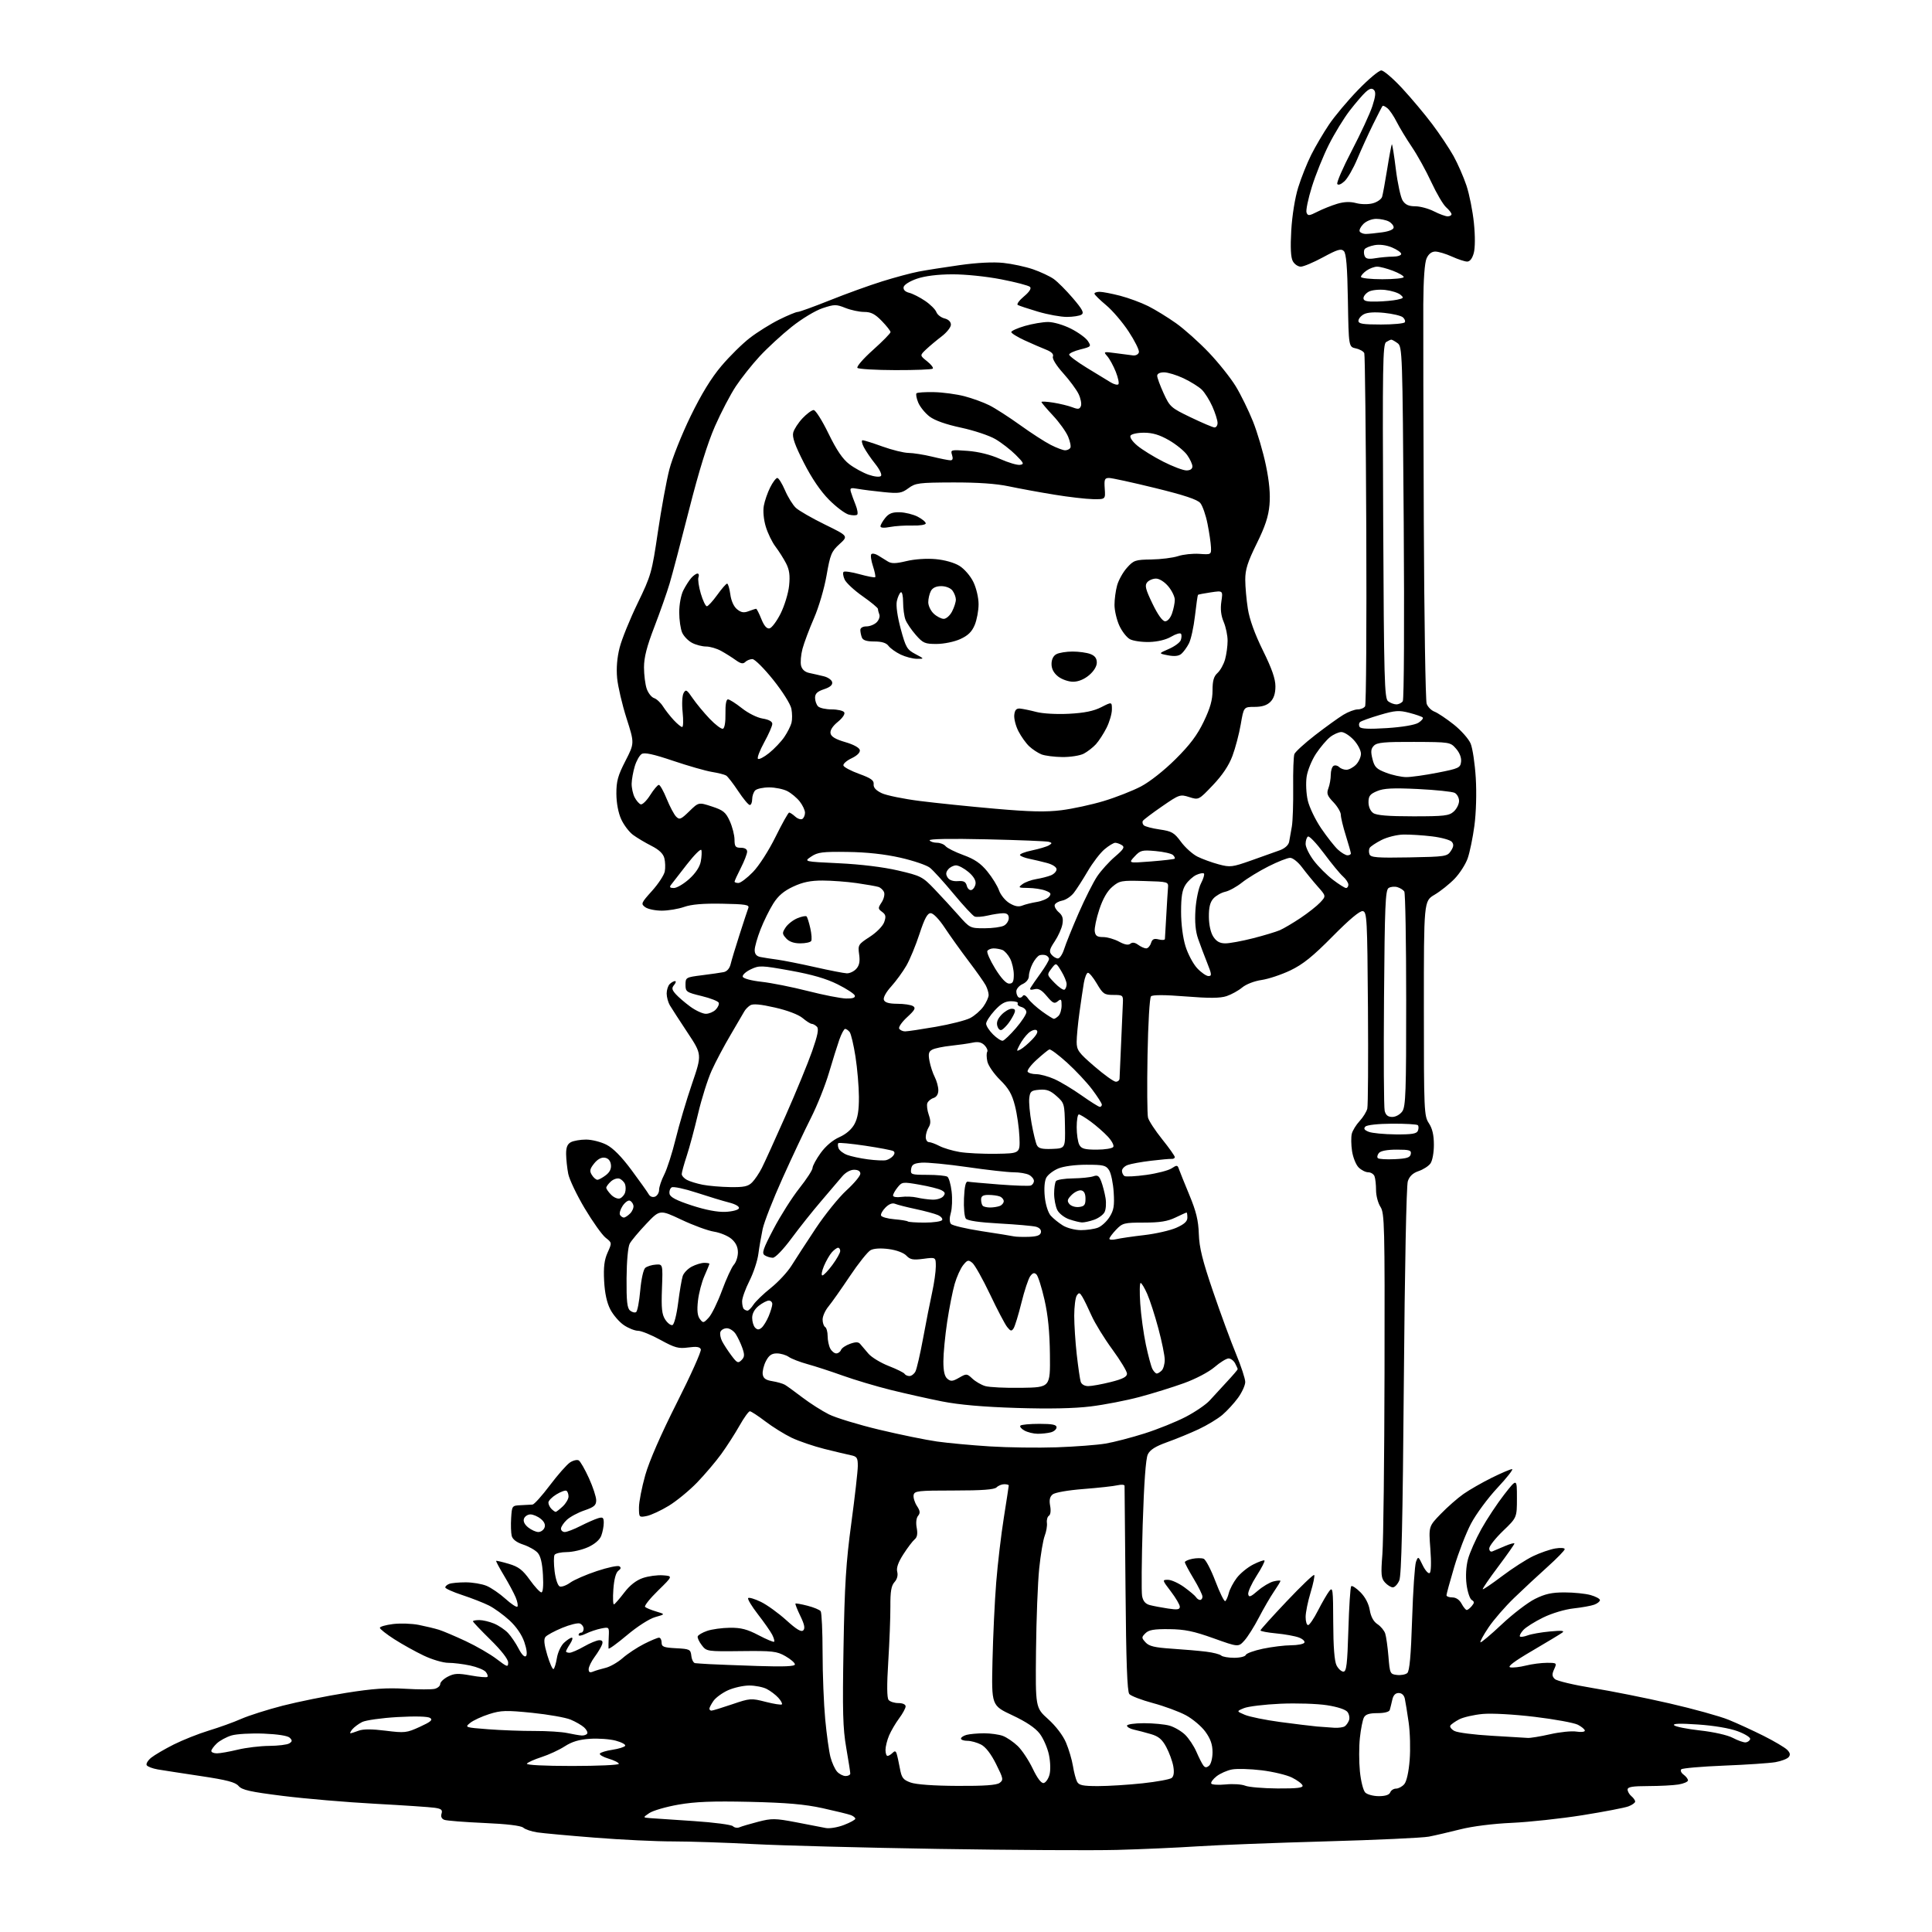 <?xml version="1.0" encoding="UTF-8" standalone="no"?>
<svg 
  version="1.1" 
  xmlns="http://www.w3.org/2000/svg" 
  xmlns:xlink="http://www.w3.org/1999/xlink" 
  xmlns:svg="http://www.w3.org/2000/svg"
  xmlns:rdf="http://www.w3.org/1999/02/22-rdf-syntax-ns#"
  xmlns:cc="http://creativecommons.org/ns#"
  xmlns:dc="http://purl.org/dc/elements/1.1/"
  viewBox="0 0 768 768"
  width="768"
  height="768"
>
<style>svg {background-color: white; }</style>"
<path stroke="none" fill="black" fill-rule="evenodd" d="M444.00,735.37C434.38,735.62 402.43,735.44 373.00,734.97C343.57,734.50 310.50,733.63 299.50,733.05C288.50,732.47 274.10,731.99 267.49,731.99C260.88,732.00 246.93,731.33 236.49,730.50C226.05,729.68 215.70,728.73 213.50,728.39C211.30,728.06 208.82,727.22 208.00,726.52C207.04,725.72 201.44,725.05 192.40,724.66C184.64,724.32 177.54,723.76 176.62,723.41C175.54,722.99 175.15,722.11 175.52,720.94C175.98,719.47 175.45,719.01 172.80,718.62C170.99,718.35 160.28,717.63 149.00,717.02C137.72,716.41 121.30,715.01 112.50,713.91C99.44,712.28 96.20,711.55 94.84,709.96C93.56,708.45 90.21,707.57 79.84,706.02C72.50,704.92 64.80,703.73 62.73,703.38C60.65,703.02 58.67,702.27 58.32,701.70C57.97,701.14 58.77,699.80 60.09,698.72C61.42,697.65 65.44,695.29 69.04,693.48C72.64,691.67 78.94,689.17 83.04,687.92C87.14,686.68 92.94,684.59 95.91,683.27C98.89,681.96 106.31,679.60 112.41,678.03C118.51,676.47 129.80,674.18 137.49,672.96C148.19,671.25 153.74,670.87 161.08,671.31C166.36,671.63 171.65,671.64 172.84,671.33C174.03,671.02 175.00,670.16 175.00,669.41C175.00,668.66 176.36,667.35 178.03,666.49C180.56,665.18 182.04,665.10 187.13,666.02C190.47,666.63 193.45,666.88 193.75,666.59C194.04,666.29 193.74,665.39 193.08,664.59C192.41,663.79 189.63,662.66 186.89,662.07C184.14,661.48 180.24,661.00 178.20,661.00C176.17,661.00 171.80,659.72 168.50,658.15C165.20,656.59 159.91,653.65 156.75,651.62C153.59,649.60 151.00,647.55 151.00,647.08C151.00,646.61 153.36,645.94 156.25,645.58C159.14,645.23 163.75,645.38 166.50,645.93C169.25,646.48 172.85,647.35 174.50,647.86C176.15,648.38 180.95,650.42 185.16,652.39C189.37,654.36 194.88,657.55 197.41,659.48C201.66,662.72 202.00,662.83 202.00,660.86C202.00,659.56 199.31,656.10 195.00,651.86C191.15,648.08 188.00,644.77 188.00,644.49C188.00,644.22 189.14,644.00 190.53,644.00C191.92,644.00 194.56,644.63 196.39,645.39C198.22,646.15 200.72,647.84 201.95,649.14C203.17,650.44 205.07,653.24 206.17,655.37C207.39,657.74 208.52,658.88 209.09,658.31C209.65,657.75 209.40,655.59 208.43,652.75C207.44,649.84 205.25,646.64 202.53,644.13C200.15,641.94 196.47,639.27 194.35,638.21C192.23,637.15 187.46,635.28 183.75,634.06C180.04,632.84 177.00,631.47 177.00,631.03C177.00,630.58 177.71,629.94 178.58,629.61C179.45,629.27 182.39,629.00 185.11,629.00C187.84,629.00 191.58,629.63 193.42,630.40C195.27,631.17 198.64,633.49 200.92,635.54C203.19,637.60 205.33,639.01 205.66,638.67C206.00,638.34 205.70,636.68 205.00,635.00C204.30,633.31 202.21,629.41 200.35,626.32C198.49,623.23 197.09,620.60 197.23,620.47C197.38,620.35 199.65,620.88 202.28,621.66C206.14,622.81 207.74,624.03 210.62,628.04C212.58,630.77 214.65,633.00 215.21,633.00C215.84,633.00 216.08,630.37 215.83,626.07C215.57,621.33 214.90,618.54 213.71,617.23C212.75,616.17 210.17,614.72 207.96,613.99C205.33,613.12 203.77,611.93 203.41,610.52C203.12,609.33 203.02,606.15 203.19,603.43C203.50,598.56 203.54,598.50 207.00,598.34C208.93,598.25 211.04,598.13 211.69,598.09C212.35,598.04 215.45,594.59 218.58,590.43C221.72,586.27 225.32,582.18 226.60,581.34C227.87,580.51 229.44,580.15 230.08,580.55C230.72,580.95 232.54,584.13 234.12,587.61C235.71,591.10 237.00,595.05 237.00,596.38C237.00,598.38 236.17,599.09 232.31,600.41C229.73,601.29 226.58,602.98 225.31,604.18C224.04,605.37 223.00,606.95 223.00,607.67C223.00,608.40 223.68,609.00 224.52,609.00C225.35,609.00 228.17,607.92 230.77,606.59C233.37,605.27 236.51,603.89 237.75,603.52C239.66,602.96 240.00,603.24 240.00,605.37C240.00,606.74 239.55,609.04 239.01,610.48C238.39,612.11 236.41,613.82 233.76,615.02C231.42,616.09 227.61,616.97 225.31,616.98C223.00,616.99 220.82,617.48 220.45,618.08C220.09,618.67 220.10,621.62 220.47,624.64C220.87,627.79 221.74,630.34 222.51,630.64C223.25,630.93 225.13,630.24 226.68,629.12C228.23,628.00 233.00,625.93 237.29,624.51C241.57,623.09 245.57,622.24 246.19,622.62C246.96,623.09 246.84,623.65 245.79,624.41C244.82,625.12 244.11,627.77 243.82,631.78C243.57,635.23 243.69,637.92 244.07,637.77C244.46,637.62 246.29,635.52 248.14,633.09C250.35,630.19 252.87,628.21 255.50,627.30C257.70,626.54 261.30,626.05 263.50,626.21C267.50,626.50 267.50,626.50 261.60,632.27C258.35,635.44 256.03,638.36 256.43,638.77C256.83,639.17 258.81,639.99 260.83,640.59C264.50,641.68 264.50,641.68 260.46,642.82C258.12,643.48 253.37,646.53 249.21,650.03C245.24,653.37 241.96,655.74 241.90,655.30C241.85,654.86 241.89,652.75 241.99,650.61C242.17,646.72 242.17,646.72 238.93,647.36C237.14,647.72 234.40,648.65 232.84,649.43C231.28,650.21 230.00,650.43 230.00,649.92C230.00,649.42 230.45,649.00 231.00,649.00C231.55,649.00 232.00,648.31 232.00,647.47C232.00,646.63 231.33,645.68 230.51,645.37C229.70,645.05 226.53,645.83 223.47,647.10C220.41,648.37 217.43,649.98 216.84,650.69C216.08,651.61 216.28,653.65 217.56,657.94C218.55,661.22 219.66,663.71 220.04,663.47C220.42,663.24 221.02,661.25 221.38,659.06C221.73,656.86 223.00,654.15 224.20,653.03C225.40,651.91 226.79,651.00 227.30,651.00C227.81,651.00 227.50,652.11 226.62,653.46C225.73,654.82 225.00,656.17 225.00,656.46C225.00,656.76 225.63,657.00 226.40,657.00C227.17,657.00 229.75,655.88 232.15,654.51C234.54,653.14 237.27,652.02 238.22,652.01C239.43,652.00 239.75,652.52 239.32,653.75C238.98,654.71 237.65,656.93 236.35,658.68C235.06,660.43 234.00,662.62 234.00,663.54C234.00,664.74 234.49,665.01 235.75,664.49C236.71,664.09 238.96,663.42 240.75,662.99C242.53,662.56 245.59,660.81 247.53,659.10C249.48,657.39 253.29,654.87 256.00,653.50C258.72,652.12 261.40,651.00 261.97,651.00C262.54,651.00 263.00,651.88 263.00,652.95C263.00,654.62 263.82,654.94 268.75,655.20C274.19,655.48 274.52,655.65 274.82,658.25C274.99,659.76 275.67,661.06 276.32,661.13C276.97,661.21 279.52,661.38 282.00,661.52C284.48,661.66 293.14,661.99 301.25,662.26C311.74,662.60 316.00,662.41 315.99,661.62C315.99,661.00 314.28,659.53 312.20,658.34C308.79,656.39 307.09,656.20 294.66,656.34C281.06,656.50 280.86,656.47 278.97,654.00C277.91,652.62 277.18,651.05 277.35,650.50C277.51,649.95 279.19,648.96 281.08,648.31C282.96,647.65 287.04,647.09 290.15,647.06C294.57,647.01 297.04,647.66 301.54,650.02C304.70,651.68 307.48,652.85 307.73,652.61C307.97,652.37 307.62,651.12 306.97,649.84C306.31,648.55 303.75,644.89 301.27,641.69C298.80,638.50 297.06,635.60 297.41,635.26C297.76,634.91 300.03,635.59 302.47,636.77C304.90,637.95 309.44,641.23 312.56,644.05C316.64,647.75 318.52,648.88 319.31,648.09C320.10,647.30 319.77,645.71 318.15,642.38C316.92,639.84 316.05,637.62 316.21,637.45C316.38,637.29 318.54,637.67 321.01,638.31C323.48,638.94 325.83,639.92 326.23,640.48C326.64,641.04 326.98,648.48 326.99,657.00C326.99,665.52 327.47,677.45 328.04,683.50C328.61,689.55 329.55,696.30 330.13,698.50C330.71,700.70 331.89,703.29 332.75,704.25C333.61,705.21 335.14,706.00 336.15,706.00C337.17,706.00 338.00,705.55 338.00,705.00C338.00,704.45 337.27,699.84 336.39,694.75C335.05,687.07 334.87,680.31 335.31,655.00C335.74,630.00 336.30,621.08 338.41,605.50C339.82,595.05 340.98,584.82 340.99,582.77C341.00,579.50 340.66,578.97 338.25,578.48C336.74,578.17 331.99,577.04 327.70,575.97C323.42,574.89 317.57,572.90 314.70,571.53C311.84,570.16 307.13,567.23 304.23,565.02C301.33,562.81 298.56,561.00 298.08,561.00C297.59,561.00 295.74,563.58 293.96,566.73C292.18,569.88 288.93,574.94 286.73,577.98C284.53,581.02 280.20,586.11 277.12,589.31C274.03,592.51 268.96,596.67 265.87,598.56C262.77,600.45 258.83,602.28 257.12,602.63C254.04,603.24 254.00,603.20 254.00,599.24C254.00,597.03 255.13,591.24 256.51,586.36C258.09,580.79 262.75,570.13 269.07,557.61C274.59,546.68 278.88,537.12 278.59,536.38C278.21,535.39 276.88,535.19 273.60,535.64C269.71,536.17 268.27,535.78 262.53,532.63C258.90,530.63 254.89,529.00 253.61,529.00C252.34,529.00 249.81,527.99 247.98,526.75C246.16,525.51 243.74,522.70 242.60,520.50C241.23,517.85 240.40,514.02 240.15,509.17C239.87,503.68 240.22,500.85 241.53,497.92C243.29,494.02 243.29,494.02 240.75,492.02C239.35,490.92 235.61,485.67 232.44,480.36C229.27,475.04 226.32,468.85 225.88,466.60C225.44,464.34 225.07,460.83 225.04,458.79C225.01,456.11 225.54,454.78 226.93,454.04C228.00,453.47 230.72,453.00 232.97,453.00C235.23,453.00 238.88,453.92 241.07,455.04C243.72,456.39 247.06,459.77 251.03,465.12C254.31,469.54 257.39,473.87 257.87,474.73C258.39,475.67 259.42,476.05 260.38,475.69C261.27,475.34 262.00,474.13 262.00,472.99C262.00,471.85 262.92,469.11 264.05,466.90C265.18,464.68 267.23,458.29 268.60,452.69C269.97,447.08 272.89,437.25 275.08,430.84C279.07,419.17 279.07,419.17 273.28,410.44C270.10,405.63 266.94,400.76 266.26,399.60C265.59,398.45 265.02,396.35 265.01,394.95C265.01,393.55 265.54,391.86 266.20,391.20C266.86,390.54 267.82,390.00 268.32,390.00C268.83,390.00 268.68,390.68 267.98,391.52C266.95,392.76 267.06,393.42 268.61,395.17C269.65,396.34 272.26,398.58 274.40,400.15C276.55,401.72 279.33,403.00 280.58,403.00C281.83,403.00 283.58,402.27 284.47,401.38C285.36,400.50 285.92,399.26 285.72,398.63C285.52,398.01 282.46,396.80 278.93,395.95C272.83,394.47 272.50,394.24 272.50,391.45C272.50,388.57 272.66,388.48 279.00,387.68C282.58,387.23 286.46,386.68 287.64,386.44C288.97,386.18 290.03,384.98 290.44,383.26C290.80,381.74 292.40,376.43 294.00,371.47C295.59,366.50 297.16,361.76 297.47,360.94C297.96,359.67 296.36,359.41 287.10,359.24C279.52,359.10 274.86,359.49 271.95,360.52C269.64,361.33 265.64,362.00 263.07,362.00C260.49,362.00 257.53,361.38 256.49,360.62C254.70,359.30 254.83,358.98 259.18,354.15C261.70,351.35 263.98,347.87 264.26,346.41C264.54,344.96 264.46,342.59 264.09,341.14C263.63,339.34 261.99,337.78 258.96,336.24C256.51,335.00 253.22,333.04 251.66,331.89C250.09,330.74 247.97,327.93 246.93,325.65C245.77,323.09 245.04,319.20 245.02,315.50C245.00,310.54 245.63,308.28 248.62,302.47C252.23,295.44 252.23,295.44 249.06,285.54C247.32,280.09 245.64,272.90 245.32,269.57C244.95,265.59 245.30,261.39 246.32,257.42C247.17,254.07 250.39,246.15 253.46,239.81C258.83,228.72 259.13,227.64 261.52,211.45C262.89,202.20 264.94,191.00 266.09,186.56C267.24,182.13 271.02,172.65 274.50,165.50C278.79,156.69 282.73,150.24 286.76,145.49C290.02,141.63 295.12,136.60 298.10,134.31C301.07,132.02 306.29,128.76 309.69,127.07C313.10,125.38 316.43,124.00 317.10,124.00C317.76,124.00 323.52,121.91 329.90,119.36C336.28,116.80 345.63,113.42 350.67,111.85C355.72,110.27 362.24,108.52 365.17,107.96C368.10,107.40 375.45,106.24 381.50,105.39C388.42,104.41 394.86,104.09 398.86,104.51C402.36,104.88 407.66,106.02 410.65,107.05C413.63,108.08 417.34,109.82 418.88,110.91C420.42,112.01 423.85,115.44 426.50,118.55C430.31,123.01 431.02,124.37 429.91,125.08C429.13,125.57 426.52,125.98 424.11,125.98C421.69,125.99 416.52,125.05 412.61,123.89C408.70,122.73 405.08,121.53 404.57,121.22C404.06,120.91 405.17,119.39 407.03,117.84C409.20,116.02 410.07,114.67 409.45,114.05C408.91,113.51 403.76,112.16 397.99,111.04C392.01,109.88 383.63,109.02 378.50,109.05C372.73,109.07 367.70,109.70 364.50,110.79C361.62,111.78 359.38,113.19 359.20,114.13C359.01,115.17 359.81,115.99 361.42,116.39C362.81,116.74 365.65,118.18 367.72,119.59C369.80,120.99 371.82,123.00 372.21,124.04C372.60,125.09 374.06,126.23 375.46,126.58C377.03,126.97 378.00,127.92 378.00,129.07C378.00,130.08 376.35,132.17 374.33,133.71C372.32,135.24 369.53,137.58 368.14,138.89C365.62,141.29 365.62,141.29 368.52,143.60C370.12,144.87 371.14,146.19 370.79,146.54C370.45,146.89 363.76,147.15 355.93,147.13C348.10,147.11 341.31,146.71 340.85,146.25C340.38,145.78 343.15,142.58 347.00,139.14C350.85,135.69 354.00,132.49 354.00,132.02C354.00,131.55 352.43,129.56 350.52,127.59C347.83,124.82 346.24,124.00 343.54,124.00C341.61,124.00 338.25,123.28 336.06,122.41C332.39,120.94 331.68,120.95 326.98,122.51C324.11,123.46 318.73,126.71 314.69,129.93C310.73,133.08 305.01,138.36 301.96,141.66C298.91,144.96 294.67,150.30 292.53,153.53C290.38,156.75 286.64,163.92 284.21,169.44C281.28,176.11 277.82,187.24 273.95,202.50C270.74,215.15 267.24,228.43 266.17,232.00C265.11,235.57 262.38,243.31 260.12,249.19C257.12,256.97 256.00,261.34 256.00,265.29C256.00,268.26 256.49,272.10 257.08,273.81C257.68,275.52 258.99,277.18 259.99,277.50C261.00,277.82 262.59,279.30 263.54,280.79C264.49,282.28 266.41,284.74 267.82,286.25C269.22,287.76 270.73,289.00 271.17,289.00C271.61,289.00 271.69,286.36 271.36,283.14C271.01,279.85 271.18,276.50 271.74,275.50C272.63,273.92 273.02,274.14 275.31,277.51C276.73,279.59 279.77,283.27 282.07,285.69C284.37,288.10 286.76,289.90 287.38,289.69C288.05,289.45 288.45,287.02 288.38,283.65C288.31,280.08 288.68,278.00 289.38,278.01C290.00,278.02 292.48,279.60 294.91,281.52C297.41,283.51 300.98,285.29 303.16,285.64C305.63,286.04 307.00,286.79 307.00,287.75C307.00,288.57 305.56,291.87 303.79,295.08C302.03,298.29 300.90,301.24 301.30,301.63C301.69,302.02 303.69,300.99 305.75,299.33C307.81,297.67 310.53,294.81 311.78,292.97C313.03,291.13 314.32,288.58 314.64,287.30C314.96,286.03 314.94,283.53 314.59,281.74C314.24,279.91 311.09,274.90 307.37,270.25C303.74,265.71 300.02,262.00 299.09,262.00C298.16,262.00 296.88,262.52 296.25,263.15C295.39,264.01 294.45,263.83 292.46,262.40C291.01,261.35 288.40,259.71 286.66,258.75C284.92,257.79 282.24,257.00 280.70,257.00C279.16,257.00 276.66,256.36 275.15,255.57C273.63,254.79 271.85,252.97 271.19,251.53C270.54,250.09 270.00,246.43 270.00,243.40C270.00,240.31 270.71,236.50 271.62,234.70C272.51,232.94 273.93,230.71 274.78,229.75C275.62,228.79 276.74,228.00 277.26,228.00C277.79,228.00 277.96,228.66 277.65,229.47C277.34,230.27 277.76,233.20 278.58,235.97C279.40,238.74 280.48,241.00 280.98,241.00C281.47,241.00 283.33,238.97 285.11,236.50C286.88,234.02 288.65,232.00 289.04,232.00C289.42,232.00 289.99,233.91 290.31,236.24C290.65,238.84 291.69,241.14 292.99,242.19C294.61,243.51 295.70,243.69 297.62,242.95C299.00,242.43 300.33,242.00 300.57,242.00C300.82,242.00 301.75,243.82 302.64,246.05C303.73,248.77 304.79,250.00 305.88,249.80C306.77,249.63 308.76,246.97 310.31,243.89C311.85,240.80 313.37,235.82 313.68,232.82C314.10,228.72 313.80,226.52 312.47,223.93C311.50,222.05 309.61,219.06 308.27,217.30C306.93,215.53 305.19,211.96 304.41,209.35C303.57,206.57 303.25,203.16 303.63,201.06C303.98,199.10 305.12,195.81 306.16,193.75C307.19,191.69 308.47,190.00 308.99,190.00C309.52,190.00 310.89,192.21 312.05,194.90C313.21,197.60 315.15,200.73 316.35,201.86C317.55,202.99 322.74,205.98 327.89,208.50C337.24,213.08 337.24,213.08 333.71,216.29C330.51,219.20 330.03,220.37 328.57,228.74C327.68,233.88 325.46,241.43 323.57,245.74C321.71,250.01 319.66,255.47 319.01,257.88C318.37,260.30 318.12,263.33 318.44,264.62C318.82,266.15 319.99,267.17 321.77,267.53C323.27,267.85 325.85,268.43 327.49,268.84C329.14,269.24 330.63,270.30 330.80,271.19C331.01,272.28 329.96,273.19 327.55,273.98C324.90,274.86 324.00,275.72 324.00,277.38C324.00,278.60 324.54,280.14 325.20,280.80C325.86,281.46 328.31,282.00 330.64,282.00C332.97,282.00 335.20,282.52 335.59,283.15C336.01,283.82 334.94,285.41 333.04,286.96C330.96,288.66 329.91,290.31 330.15,291.52C330.40,292.84 332.16,293.89 336.00,295.00C339.29,295.95 341.61,297.22 341.79,298.16C341.98,299.14 340.73,300.37 338.49,301.44C336.51,302.38 335.06,303.68 335.27,304.32C335.48,304.97 338.32,306.47 341.58,307.65C346.23,309.34 347.46,310.22 347.29,311.73C347.15,313.06 348.16,314.18 350.49,315.30C352.37,316.19 359.21,317.59 365.70,318.41C372.19,319.23 385.68,320.62 395.68,321.49C409.52,322.70 415.78,322.84 421.95,322.07C426.40,321.51 433.97,319.87 438.77,318.42C443.57,316.97 450.20,314.37 453.50,312.65C457.02,310.81 462.71,306.33 467.27,301.80C473.03,296.08 475.94,292.21 478.52,286.82C481.10,281.44 482.00,278.23 482.00,274.43C482.00,270.58 482.50,268.86 483.99,267.51C485.09,266.51 486.44,264.08 486.99,262.10C487.54,260.12 487.99,256.80 487.99,254.72C488.00,252.64 487.30,249.26 486.43,247.22C485.36,244.68 485.07,242.12 485.51,239.12C486.16,234.75 486.16,234.75 481.33,235.47C478.67,235.86 476.37,236.31 476.22,236.45C476.07,236.60 475.53,240.36 475.02,244.82C474.51,249.27 473.43,254.20 472.61,255.78C471.80,257.36 470.43,259.23 469.58,259.94C468.52,260.81 466.82,260.99 464.26,260.49C460.50,259.76 460.50,259.76 464.60,257.98C466.86,257.01 469.00,255.44 469.36,254.51C469.71,253.58 469.77,252.43 469.48,251.96C469.18,251.49 467.43,251.99 465.59,253.08C463.51,254.31 460.20,255.11 456.87,255.20C453.92,255.28 450.45,254.78 449.16,254.09C447.88,253.40 445.98,250.96 444.94,248.67C443.90,246.38 443.04,242.70 443.03,240.50C443.02,238.30 443.49,234.79 444.07,232.70C444.65,230.60 446.41,227.45 447.98,225.70C450.64,222.72 451.30,222.49 457.71,222.40C461.49,222.34 466.25,221.74 468.30,221.07C470.35,220.39 474.16,219.99 476.76,220.17C481.46,220.50 481.50,220.47 481.38,217.50C481.31,215.85 480.70,211.68 480.01,208.22C479.33,204.77 478.04,201.06 477.14,199.97C475.97,198.57 470.80,196.84 459.20,194.00C450.23,191.80 441.98,190.00 440.87,190.00C439.11,190.00 438.89,190.55 439.15,194.25C439.45,198.50 439.45,198.50 434.47,198.42C431.74,198.37 424.77,197.57 419.00,196.62C413.23,195.68 405.12,194.19 401.00,193.32C396.01,192.26 388.59,191.75 378.83,191.78C365.25,191.83 363.92,192.00 361.13,194.06C358.43,196.06 357.38,196.23 351.30,195.62C347.56,195.25 342.97,194.67 341.10,194.34C338.10,193.80 337.76,193.95 338.26,195.61C338.57,196.65 339.41,198.95 340.12,200.71C340.83,202.48 341.11,204.22 340.75,204.58C340.39,204.94 338.90,204.94 337.43,204.57C335.97,204.21 332.44,201.56 329.59,198.70C326.21,195.31 322.71,190.17 319.54,183.95C315.98,176.96 314.85,173.75 315.32,171.95C315.67,170.60 317.34,168.04 319.03,166.25C320.72,164.46 322.71,163.00 323.45,163.00C324.19,163.00 326.85,167.20 329.34,172.34C332.57,178.96 334.97,182.50 337.60,184.51C339.64,186.07 343.11,187.96 345.31,188.72C347.59,189.51 349.68,189.72 350.18,189.22C350.68,188.72 349.72,186.66 347.93,184.42C346.21,182.27 344.16,179.26 343.38,177.75C342.59,176.24 342.38,175.00 342.91,175.00C343.45,175.00 347.00,176.12 350.81,177.50C354.62,178.87 359.26,180.02 361.12,180.04C362.98,180.06 367.20,180.72 370.50,181.52C373.80,182.32 377.09,182.98 377.82,182.98C378.71,182.99 378.92,182.31 378.45,180.86C377.79,178.78 377.98,178.73 384.64,179.23C388.98,179.56 393.69,180.73 397.47,182.41C400.75,183.88 404.34,184.95 405.44,184.79C407.22,184.53 407.03,184.08 403.75,180.80C401.71,178.77 398.08,175.96 395.67,174.55C393.27,173.14 387.12,171.09 382.01,170.00C376.02,168.72 371.56,167.14 369.50,165.57C367.74,164.22 365.72,161.73 365.01,160.03C364.31,158.33 364.00,156.67 364.33,156.34C364.66,156.01 367.79,155.80 371.28,155.88C374.78,155.95 380.21,156.69 383.35,157.50C386.49,158.32 390.96,159.94 393.28,161.11C395.60,162.27 401.10,165.81 405.50,168.97C409.90,172.14 415.39,175.69 417.71,176.86C420.03,178.04 422.59,179.00 423.40,179.00C424.22,179.00 425.15,178.57 425.47,178.04C425.80,177.52 425.40,175.50 424.59,173.57C423.78,171.63 421.07,167.85 418.56,165.17C416.05,162.49 414.00,160.07 414.00,159.80C414.00,159.52 416.14,159.64 418.75,160.06C421.36,160.48 424.75,161.31 426.29,161.90C428.57,162.78 429.18,162.69 429.68,161.40C430.01,160.53 429.60,158.40 428.77,156.66C427.94,154.92 425.18,151.18 422.63,148.35C419.88,145.29 418.22,142.60 418.55,141.74C418.92,140.77 418.01,139.86 415.80,138.98C413.99,138.27 410.14,136.60 407.25,135.27C404.36,133.94 402.00,132.47 402.00,132.00C402.00,131.53 404.43,130.43 407.40,129.57C410.38,128.71 414.53,128.00 416.64,128.00C418.80,128.00 422.76,129.16 425.72,130.66C428.61,132.12 431.64,134.32 432.44,135.55C433.86,137.72 433.77,137.82 429.45,138.91C427.00,139.52 425.00,140.45 425.00,140.97C425.00,141.49 428.16,143.84 432.03,146.21C435.90,148.57 440.15,151.16 441.48,151.97C442.80,152.78 444.19,153.14 444.57,152.76C444.94,152.39 444.48,150.15 443.54,147.79C442.60,145.43 441.08,142.65 440.17,141.61C438.55,139.77 438.65,139.73 443.50,140.39C446.25,140.76 449.38,141.17 450.46,141.29C451.54,141.40 452.57,140.82 452.74,139.99C452.91,139.16 451.08,135.48 448.66,131.80C446.25,128.12 442.21,123.40 439.70,121.31C437.18,119.21 435.10,117.16 435.06,116.75C435.03,116.34 435.95,116.00 437.11,116.00C438.26,116.00 441.94,116.71 445.28,117.57C448.62,118.44 453.64,120.29 456.43,121.69C459.22,123.09 464.20,126.15 467.50,128.49C470.81,130.84 476.68,136.09 480.56,140.17C484.44,144.25 489.25,150.29 491.25,153.59C493.26,156.89 496.33,163.17 498.08,167.53C499.83,171.90 502.14,179.75 503.22,184.99C504.57,191.47 505.02,196.48 504.64,200.71C504.23,205.32 502.91,209.31 499.54,216.13C495.95,223.42 495.00,226.40 495.01,230.42C495.01,233.21 495.48,238.43 496.04,242.00C496.70,246.22 498.80,252.03 502.03,258.58C505.59,265.79 507.00,269.84 507.00,272.83C507.00,275.67 506.36,277.64 505.00,279.00C503.62,280.38 501.67,281.00 498.70,281.00C494.41,281.00 494.41,281.00 493.22,287.92C492.57,291.72 491.08,297.38 489.91,300.50C488.50,304.29 485.92,308.14 482.15,312.10C476.50,318.04 476.50,318.04 472.75,316.85C469.12,315.70 468.80,315.81 461.93,320.55C458.04,323.23 454.61,325.82 454.31,326.30C454.02,326.78 454.17,327.57 454.66,328.06C455.15,328.55 458.00,329.30 460.99,329.73C465.82,330.43 466.77,330.98 469.46,334.64C471.13,336.91 474.07,339.55 476.00,340.52C477.93,341.48 481.70,342.86 484.40,343.58C489.01,344.82 489.78,344.73 497.40,342.04C501.85,340.46 506.97,338.64 508.76,337.99C510.74,337.26 512.18,335.96 512.45,334.65C512.69,333.47 513.18,330.70 513.54,328.50C513.90,326.30 514.13,319.30 514.06,312.94C513.98,306.59 514.20,300.65 514.54,299.75C514.89,298.86 518.62,295.45 522.83,292.19C527.05,288.93 532.08,285.31 534.00,284.14C535.92,282.97 538.49,282.01 539.69,282.00C540.90,282.00 542.23,281.44 542.65,280.76C543.07,280.08 543.28,248.51 543.12,210.61C542.95,172.71 542.60,141.12 542.33,140.41C542.06,139.70 540.55,138.84 538.98,138.50C536.12,137.87 536.12,137.87 535.81,119.48C535.58,105.97 535.15,100.75 534.19,99.80C533.11,98.73 531.64,99.17 525.97,102.25C522.17,104.31 518.17,106.00 517.07,106.00C515.97,106.00 514.54,105.01 513.90,103.80C513.10,102.31 512.91,98.38 513.30,91.55C513.65,85.62 514.77,78.63 516.06,74.50C517.25,70.65 519.59,64.80 521.25,61.50C522.91,58.20 526.09,52.80 528.31,49.50C530.53,46.20 535.72,40.01 539.85,35.75C543.97,31.49 548.13,28.00 549.08,28.00C550.03,28.00 553.79,31.21 557.42,35.14C561.06,39.07 566.44,45.48 569.37,49.39C572.31,53.30 576.10,58.98 577.79,62.00C579.47,65.03 581.79,70.32 582.94,73.76C584.09,77.21 585.42,83.90 585.90,88.63C586.43,93.81 586.40,98.58 585.84,100.62C585.24,102.79 584.30,103.99 583.20,103.98C582.27,103.97 579.54,103.07 577.14,101.98C574.74,100.89 571.78,100.00 570.55,100.00C569.10,100.00 567.89,100.94 567.10,102.68C566.32,104.39 565.84,111.00 565.78,120.93C565.73,129.49 565.82,168.22 565.98,207.00C566.14,245.78 566.66,278.52 567.12,279.77C567.58,281.02 568.99,282.43 570.25,282.90C571.51,283.38 574.93,285.67 577.86,287.98C580.79,290.30 583.82,293.72 584.60,295.58C585.38,297.45 586.30,303.60 586.64,309.24C587.01,315.24 586.78,323.12 586.10,328.22C585.46,333.01 584.25,338.86 583.42,341.22C582.59,343.57 580.25,347.22 578.21,349.33C576.17,351.44 572.59,354.30 570.25,355.68C566.00,358.19 566.00,358.19 566.01,400.85C566.01,441.73 566.10,443.62 568.00,446.50C569.38,448.59 569.99,451.19 569.99,455.06C570.00,458.23 569.40,461.43 568.61,462.52C567.85,463.56 565.73,464.92 563.91,465.53C561.64,466.30 560.30,467.55 559.63,469.57C559.06,471.29 558.41,504.03 558.05,549.00C557.60,604.77 557.11,626.25 556.24,628.25C555.59,629.76 554.43,631.00 553.68,631.00C552.93,631.00 551.52,630.13 550.55,629.06C549.02,627.37 548.89,625.93 549.52,617.81C549.92,612.69 550.30,580.13 550.37,545.46C550.49,486.97 550.37,482.22 548.75,479.74C547.79,478.27 547.00,475.29 547.00,473.12C547.00,470.94 546.73,468.45 546.39,467.58C546.06,466.71 544.93,466.00 543.89,466.00C542.85,466.00 541.13,465.13 540.07,464.07C539.01,463.01 537.84,460.09 537.46,457.58C537.08,455.08 537.04,451.97 537.36,450.68C537.69,449.40 539.08,447.12 540.47,445.63C541.85,444.14 543.22,441.92 543.52,440.71C543.82,439.49 543.93,421.41 543.78,400.51C543.52,365.21 543.38,362.50 541.74,362.19C540.59,361.97 536.46,365.42 529.74,372.22C521.91,380.16 517.97,383.33 513.00,385.72C509.43,387.43 504.25,389.16 501.50,389.56C498.63,389.97 495.34,391.25 493.78,392.55C492.28,393.80 489.49,395.34 487.57,395.98C485.02,396.82 480.69,396.85 471.31,396.10C462.98,395.43 458.18,395.42 457.54,396.06C456.99,396.61 456.39,406.78 456.16,419.48C455.94,431.82 456.03,442.97 456.35,444.26C456.67,445.54 459.20,449.41 461.97,452.86C464.74,456.31 467.00,459.50 467.00,459.96C467.00,460.41 466.44,460.73 465.75,460.68C465.06,460.62 461.35,460.96 457.50,461.42C453.65,461.88 449.49,462.64 448.25,463.11C447.01,463.57 446.00,464.61 446.00,465.42C446.00,466.22 446.45,467.16 446.99,467.50C447.54,467.83 451.45,467.63 455.70,467.04C459.94,466.45 464.45,465.28 465.72,464.45C467.83,463.06 468.09,463.09 468.64,464.72C468.98,465.70 470.84,470.32 472.78,475.00C475.50,481.54 476.37,485.12 476.55,490.50C476.73,495.96 477.98,501.01 482.25,513.50C485.25,522.30 489.36,533.44 491.36,538.26C493.36,543.08 495.00,548.08 495.00,549.36C495.00,550.65 493.72,553.47 492.15,555.64C490.58,557.80 487.77,560.86 485.90,562.45C484.03,564.03 479.80,566.59 476.50,568.13C473.20,569.68 467.57,572.00 464.00,573.27C459.31,574.95 457.16,576.30 456.27,578.15C455.46,579.82 454.76,589.55 454.24,606.10C453.81,620.07 453.70,632.82 454.00,634.44C454.39,636.48 455.31,637.57 457.05,638.04C458.42,638.40 461.67,639.02 464.27,639.41C468.02,639.98 469.00,639.83 469.00,638.71C469.00,637.93 467.40,635.20 465.45,632.64C461.96,628.06 461.94,628.00 464.30,628.00C465.62,628.00 468.52,629.32 470.75,630.93C472.98,632.55 475.10,634.35 475.46,634.93C475.82,635.52 476.54,636.00 477.06,636.00C477.58,636.00 478.00,635.41 478.00,634.69C478.00,633.97 476.43,630.77 474.50,627.57C472.57,624.37 471.00,621.42 471.00,621.00C471.00,620.59 472.35,619.98 473.99,619.65C475.63,619.32 477.65,619.31 478.47,619.63C479.29,619.94 481.39,623.96 483.14,628.56C484.89,633.16 486.64,636.72 487.05,636.47C487.45,636.22 488.09,634.78 488.47,633.26C488.85,631.74 490.27,629.03 491.64,627.24C493.00,625.45 495.93,623.05 498.15,621.92C500.38,620.79 502.40,620.07 502.65,620.32C502.91,620.57 501.49,623.33 499.49,626.44C497.50,629.56 496.01,632.84 496.19,633.74C496.44,635.07 497.16,634.81 500.00,632.34C501.93,630.67 504.74,629.00 506.25,628.63C507.76,628.26 509.00,628.18 509.00,628.44C509.00,628.70 507.83,630.62 506.40,632.71C504.98,634.79 502.29,639.42 500.43,643.00C498.58,646.58 495.98,650.69 494.67,652.14C492.28,654.78 492.28,654.78 482.39,651.24C474.48,648.41 470.95,647.68 464.77,647.61C458.74,647.55 456.67,647.90 455.34,649.23C453.73,650.84 453.73,651.05 455.38,652.87C456.76,654.39 458.98,654.93 465.82,655.38C470.59,655.69 476.75,656.23 479.50,656.57C482.25,656.91 484.93,657.60 485.45,658.10C485.97,658.59 488.30,659.00 490.62,659.00C492.94,659.00 495.00,658.49 495.21,657.87C495.42,657.25 498.49,656.14 502.04,655.39C505.59,654.65 510.61,654.03 513.19,654.02C515.77,654.01 518.16,653.55 518.50,653.00C518.84,652.45 517.87,651.52 516.34,650.94C514.81,650.36 510.74,649.62 507.28,649.30C503.83,648.97 501.02,648.44 501.05,648.11C501.08,647.77 505.78,642.56 511.49,636.53C517.21,630.49 522.12,625.79 522.41,626.08C522.70,626.37 522.05,629.51 520.98,633.05C519.90,636.60 519.01,640.96 519.01,642.75C519.00,644.54 519.44,646.00 519.99,646.00C520.53,646.00 522.29,643.41 523.90,640.25C525.52,637.09 527.54,633.60 528.39,632.50C529.81,630.67 529.94,631.71 529.98,645.00C530.01,654.62 530.46,660.34 531.29,662.00C531.99,663.38 533.22,664.50 534.03,664.50C535.24,664.50 535.59,661.61 536.00,647.83C536.27,638.66 536.78,630.88 537.13,630.54C537.47,630.19 539.12,631.27 540.79,632.94C542.69,634.85 544.07,637.48 544.50,640.03C544.95,642.69 546.00,644.61 547.56,645.63C548.86,646.48 550.24,648.15 550.64,649.34C551.03,650.53 551.61,654.65 551.93,658.50C552.48,665.27 552.59,665.51 555.31,665.82C556.86,666.00 558.70,665.67 559.40,665.08C560.32,664.32 560.87,658.30 561.34,643.60C561.70,632.37 562.40,622.12 562.88,620.84C563.74,618.57 563.81,618.61 565.54,622.21C566.53,624.25 567.77,625.65 568.30,625.32C568.89,624.95 569.00,621.22 568.59,615.75C567.91,606.77 567.91,606.77 572.71,601.82C575.34,599.09 579.43,595.51 581.78,593.86C584.14,592.21 589.19,589.32 593.00,587.43C596.82,585.54 600.45,584.00 601.07,584.00C601.69,584.00 599.08,587.34 595.26,591.43C591.44,595.51 586.71,601.93 584.74,605.68C582.77,609.43 579.77,617.17 578.08,622.88C576.39,628.59 575.00,633.65 575.00,634.13C575.00,634.61 576.05,635.00 577.33,635.00C578.79,635.00 580.16,635.93 581.00,637.50C581.74,638.88 582.66,640.00 583.05,640.00C583.44,640.00 584.34,639.29 585.06,638.42C586.14,637.12 586.14,636.70 585.02,636.01C584.27,635.55 583.36,632.78 582.98,629.86C582.56,626.60 582.78,622.73 583.54,619.84C584.22,617.26 586.62,611.85 588.86,607.82C591.11,603.79 595.21,597.61 597.97,594.07C603.00,587.64 603.00,587.64 603.00,595.45C603.00,603.26 603.00,603.26 597.50,608.54C594.48,611.45 592.00,614.59 592.00,615.52C592.00,616.48 592.54,616.99 593.25,616.70C593.94,616.41 596.19,615.46 598.25,614.58C600.31,613.70 602.00,613.24 602.00,613.58C602.00,613.91 599.09,618.05 595.54,622.79C591.98,627.53 589.22,631.56 589.41,631.75C589.60,631.93 593.07,629.58 597.13,626.51C601.18,623.45 606.75,619.87 609.50,618.56C612.25,617.25 616.19,615.89 618.25,615.54C620.31,615.19 622.00,615.31 622.00,615.81C622.00,616.30 618.96,619.43 615.25,622.77C611.54,626.10 605.54,631.67 601.93,635.16C598.31,638.65 593.71,643.95 591.71,646.94C589.70,649.94 588.25,652.59 588.50,652.83C588.74,653.07 592.54,649.88 596.94,645.74C601.35,641.59 607.30,637.03 610.17,635.60C614.20,633.59 616.88,633.00 621.95,633.01C625.55,633.01 630.19,633.48 632.25,634.05C634.31,634.63 636.00,635.53 636.00,636.07C636.00,636.61 634.99,637.42 633.75,637.88C632.51,638.34 628.80,639.01 625.50,639.37C622.06,639.75 616.91,641.29 613.43,642.99C610.09,644.62 606.53,646.86 605.52,647.98C604.51,649.10 603.91,650.25 604.20,650.53C604.49,650.82 605.87,650.62 607.27,650.09C608.67,649.56 612.67,648.85 616.16,648.53C620.85,648.09 622.11,648.22 621.00,649.02C620.17,649.62 614.77,652.88 609.00,656.26C601.88,660.43 599.10,662.54 600.35,662.80C601.37,663.01 604.16,662.69 606.54,662.09C608.93,661.49 612.70,661.00 614.92,661.00C618.88,661.00 618.93,661.05 617.80,663.54C616.88,665.56 616.93,666.35 618.07,667.44C618.86,668.19 625.58,669.79 633.00,671.00C640.42,672.20 654.23,674.96 663.67,677.13C673.11,679.30 683.66,682.22 687.12,683.63C690.57,685.03 696.85,687.92 701.08,690.04C705.30,692.16 709.50,694.65 710.41,695.56C711.61,696.75 711.78,697.56 711.02,698.48C710.44,699.18 708.06,700.08 705.73,700.49C703.40,700.89 694.22,701.51 685.33,701.86C676.44,702.22 668.79,702.88 668.33,703.33C667.88,703.79 668.29,704.74 669.25,705.44C670.21,706.15 671.00,707.17 671.00,707.73C671.00,708.28 669.31,709.02 667.25,709.36C665.19,709.70 659.79,709.98 655.25,709.99C648.91,710.00 647.00,710.32 647.00,711.38C647.00,712.14 647.67,713.32 648.50,714.00C649.33,714.68 650.00,715.65 650.00,716.15C650.00,716.64 648.80,717.51 647.33,718.06C645.86,718.62 637.65,720.20 629.08,721.57C620.51,722.93 607.88,724.30 601.00,724.61C593.53,724.94 585.28,725.98 580.50,727.19C576.10,728.30 570.48,729.61 568.00,730.09C565.52,730.57 547.08,731.42 527.00,731.98C506.93,732.54 483.98,733.43 476.00,733.95C468.02,734.48 453.62,735.11 444.00,735.37zM293.97,726.37C294.81,726.00 298.16,725.01 301.41,724.17C306.80,722.78 308.12,722.80 316.41,724.37C321.41,725.31 326.71,726.34 328.19,726.65C329.69,726.96 332.90,726.44 335.44,725.47C337.95,724.51 340.00,723.39 340.00,722.97C340.00,722.55 339.21,721.91 338.25,721.54C337.29,721.17 332.23,719.93 327.00,718.78C319.82,717.21 312.73,716.60 298.00,716.26C283.16,715.93 276.38,716.20 269.62,717.38C264.73,718.24 259.55,719.75 258.12,720.72C255.50,722.50 255.50,722.50 258.50,722.74C260.15,722.87 267.97,723.39 275.88,723.91C283.78,724.43 290.75,725.35 291.35,725.95C291.95,726.55 293.13,726.74 293.97,726.37zM548.10,714.00C550.70,714.00 552.26,713.48 552.64,712.50C552.95,711.67 554.00,711.00 554.95,711.00C555.91,711.00 557.37,710.21 558.21,709.25C559.14,708.18 559.98,704.45 560.36,699.66C560.71,695.35 560.53,688.60 559.96,684.66C559.39,680.72 558.71,676.49 558.44,675.25C558.14,673.85 557.22,673.00 556.00,673.00C554.67,673.00 553.84,673.89 553.44,675.75C553.10,677.26 552.66,679.06 552.45,679.75C552.21,680.51 550.29,681.00 547.57,681.00C544.30,681.00 542.82,681.48 542.17,682.75C541.67,683.71 540.95,687.34 540.58,690.80C540.20,694.27 540.20,700.26 540.58,704.12C540.96,708.02 541.91,711.76 542.71,712.56C543.50,713.35 545.92,714.00 548.10,714.00zM507.83,710.94C515.66,710.98 518.07,710.70 517.78,709.75C517.57,709.06 515.67,707.65 513.58,706.61C511.48,705.57 506.05,704.27 501.52,703.72C496.99,703.17 491.69,703.02 489.74,703.39C487.80,703.75 485.03,704.98 483.59,706.11C482.16,707.24 481.22,708.54 481.50,709.01C481.79,709.47 484.38,709.62 487.26,709.34C490.14,709.05 493.62,709.28 495.00,709.85C496.38,710.41 502.15,710.90 507.83,710.94zM380.56,709.92C391.22,709.98 396.12,709.63 397.35,708.74C398.96,707.56 398.86,707.04 395.95,701.22C393.94,697.19 391.81,694.43 389.96,693.48C388.39,692.67 385.95,692.00 384.55,692.00C383.15,692.00 382.00,691.60 382.00,691.12C382.00,690.63 383.01,689.96 384.25,689.63C385.49,689.30 388.61,689.02 391.18,689.01C393.76,689.01 397.14,689.48 398.68,690.06C400.23,690.65 402.89,692.46 404.58,694.09C406.28,695.73 408.95,699.77 410.53,703.07C412.37,706.91 413.93,708.97 414.88,708.78C415.69,708.63 416.73,707.15 417.18,705.50C417.66,703.77 417.57,700.41 416.97,697.55C416.40,694.83 414.76,691.06 413.31,689.16C411.55,686.86 407.95,684.44 402.41,681.84C394.13,677.96 394.13,677.96 394.53,660.23C394.75,650.48 395.41,636.42 396.01,629.00C396.60,621.58 397.97,609.98 399.05,603.23C400.12,596.48 401.00,590.74 401.00,590.48C401.00,590.22 400.19,590.00 399.20,590.00C398.21,590.00 396.84,590.56 396.15,591.25C395.25,592.14 390.42,592.50 379.21,592.50C364.91,592.50 363.50,592.66 363.18,594.30C362.99,595.29 363.58,597.23 364.48,598.62C365.77,600.58 365.87,601.45 364.95,602.56C364.24,603.41 364.02,605.32 364.41,607.35C364.85,609.71 364.60,611.09 363.57,611.94C362.77,612.61 360.75,615.27 359.09,617.86C357.04,621.05 356.26,623.28 356.66,624.81C357.03,626.22 356.62,627.77 355.57,628.92C354.29,630.34 353.90,632.63 353.94,638.64C353.96,642.96 353.58,652.80 353.10,660.50C352.51,669.81 352.55,674.92 353.23,675.75C353.79,676.44 355.54,677.00 357.12,677.00C358.82,677.00 360.00,677.53 360.00,678.31C360.00,679.02 358.84,681.16 357.43,683.06C356.02,684.95 354.22,688.02 353.43,689.87C352.64,691.73 352.00,694.31 352.00,695.62C352.00,696.93 352.36,698.00 352.80,698.00C353.24,698.00 354.13,697.47 354.77,696.83C355.66,695.94 356.05,696.00 356.42,697.08C356.68,697.86 357.26,700.49 357.71,702.92C358.42,706.76 358.98,707.49 362.01,708.59C364.19,709.37 371.16,709.88 380.56,709.92zM436.50,710.00C440.58,710.00 448.55,709.50 454.21,708.89C459.87,708.28 465.07,707.32 465.77,706.76C466.61,706.07 466.82,704.50 466.40,702.11C466.05,700.13 464.80,696.70 463.62,694.50C461.96,691.41 460.57,690.23 457.49,689.33C455.29,688.68 452.26,687.89 450.75,687.56C449.24,687.23 448.00,686.52 448.00,685.98C448.00,685.44 451.01,685.00 454.76,685.00C458.47,685.00 463.05,685.44 464.93,685.98C466.81,686.52 469.57,688.13 471.06,689.55C472.54,690.98 474.58,694.03 475.57,696.32C476.57,698.62 477.80,701.07 478.32,701.76C479.03,702.71 479.60,702.74 480.63,701.89C481.39,701.26 482.00,698.88 482.00,696.53C482.00,693.47 481.21,691.22 479.17,688.40C477.62,686.26 474.13,683.31 471.42,681.85C468.72,680.39 462.81,678.21 458.29,677.00C453.78,675.79 449.56,674.17 448.91,673.40C448.08,672.39 447.65,660.50 447.41,631.75C447.22,609.61 447.05,591.11 447.03,590.63C447.02,590.16 445.76,590.06 444.25,590.41C442.74,590.77 436.67,591.44 430.76,591.90C424.52,592.38 419.36,593.29 418.44,594.05C417.30,594.99 417.02,596.30 417.45,598.61C417.81,600.51 417.61,602.12 416.97,602.52C416.37,602.89 416.01,604.16 416.16,605.35C416.32,606.54 415.93,608.85 415.29,610.50C414.65,612.15 413.66,618.00 413.10,623.50C412.53,629.00 411.96,643.70 411.83,656.17C411.60,678.83 411.60,678.83 416.66,683.39C419.71,686.13 422.54,689.84 423.76,692.72C424.87,695.35 426.11,699.52 426.51,702.00C426.91,704.48 427.65,707.29 428.15,708.25C428.90,709.68 430.44,710.00 436.50,710.00zM227.44,702.00C237.65,702.00 246.00,701.62 246.00,701.16C246.00,700.70 244.19,699.77 241.97,699.11C239.76,698.45 238.17,697.53 238.46,697.07C238.74,696.61 241.00,695.93 243.46,695.56C245.93,695.19 248.20,694.48 248.51,693.99C248.81,693.50 247.14,692.58 244.80,691.95C242.45,691.31 237.82,690.98 234.52,691.20C230.22,691.48 227.36,692.34 224.50,694.19C222.30,695.62 218.14,697.54 215.26,698.47C212.38,699.40 209.77,700.57 209.45,701.08C209.11,701.63 216.35,702.00 227.44,702.00zM86.25,696.98C87.49,696.98 91.20,696.32 94.50,695.52C97.80,694.72 103.42,694.05 107.00,694.02C110.58,693.99 114.17,693.55 114.99,693.03C116.21,692.26 116.25,691.85 115.19,690.79C114.39,689.99 110.47,689.37 104.78,689.14C99.76,688.95 94.03,689.27 92.04,689.87C90.05,690.46 87.43,691.88 86.21,693.01C85.00,694.15 84.00,695.51 84.00,696.04C84.00,696.57 85.01,696.99 86.25,696.98zM693.92,692.63C694.70,692.56 695.51,691.98 695.72,691.34C695.93,690.70 693.75,689.31 690.80,688.21C687.60,687.01 681.35,685.95 675.00,685.52C667.81,685.03 664.82,685.12 665.50,685.83C666.05,686.39 670.70,687.32 675.84,687.89C681.27,688.49 686.70,689.72 688.84,690.84C690.85,691.90 693.14,692.70 693.92,692.63zM607.30,690.85C608.29,690.93 612.29,690.28 616.18,689.39C620.08,688.50 624.78,688.03 626.63,688.33C628.48,688.63 630.00,688.46 630.00,687.96C630.00,687.46 628.76,686.41 627.24,685.62C625.72,684.84 617.98,683.42 610.05,682.47C601.70,681.47 592.97,680.99 589.34,681.33C585.88,681.66 581.72,682.61 580.09,683.45C578.46,684.30 576.86,685.42 576.54,685.94C576.21,686.47 576.95,687.44 578.17,688.09C579.39,688.75 586.04,689.60 592.95,689.99C599.85,690.38 606.31,690.76 607.30,690.85zM231.19,689.89C232.12,689.95 233.12,689.61 233.42,689.13C233.71,688.66 233.16,687.55 232.19,686.67C231.22,685.79 228.80,684.40 226.82,683.57C224.83,682.74 217.95,681.53 211.52,680.87C201.19,679.83 199.21,679.88 194.49,681.37C191.56,682.30 188.15,683.87 186.91,684.87C184.70,686.66 184.79,686.69 194.09,687.41C199.26,687.80 207.55,688.11 212.50,688.09C217.45,688.07 223.30,688.44 225.50,688.91C227.70,689.38 230.26,689.82 231.19,689.89zM139.31,689.00C139.62,689.00 141.07,688.54 142.55,687.98C144.36,687.29 147.83,687.29 153.28,687.98C160.92,688.93 161.64,688.85 166.90,686.44C171.27,684.44 172.14,683.69 170.98,682.91C170.06,682.29 165.11,682.16 158.00,682.56C151.68,682.92 145.34,683.82 143.93,684.54C142.51,685.27 140.77,686.57 140.05,687.43C139.34,688.30 139.01,689.00 139.31,689.00zM530.50,686.82C532.15,686.90 533.98,686.64 534.57,686.23C535.16,685.83 535.92,684.76 536.25,683.85C536.59,682.94 536.33,681.46 535.67,680.57C534.95,679.57 531.77,678.52 527.49,677.85C523.65,677.25 515.33,676.98 509.00,677.26C502.68,677.54 496.15,678.33 494.50,679.01C491.50,680.25 491.50,680.25 494.85,681.67C496.69,682.45 502.99,683.73 508.85,684.52C514.71,685.30 521.30,686.11 523.50,686.31C525.70,686.50 528.85,686.73 530.50,686.82zM282.82,680.00C283.28,680.00 286.97,678.87 291.02,677.49C298.16,675.06 298.58,675.03 304.35,676.51C307.62,677.35 310.53,677.80 310.81,677.52C311.09,677.24 310.46,676.06 309.41,674.90C308.36,673.74 306.29,672.17 304.80,671.40C303.32,670.63 300.16,670.01 297.80,670.02C295.43,670.03 291.65,670.89 289.38,671.91C287.12,672.94 284.53,674.83 283.63,676.11C282.73,677.40 282.00,678.79 282.00,679.22C282.00,679.65 282.37,680.00 282.82,680.00zM214.00,609.00C214.98,609.00 216.09,608.22 216.45,607.26C216.90,606.11 216.38,604.92 214.95,603.76C213.76,602.79 211.91,602.00 210.86,602.00C209.80,602.00 208.65,602.75 208.30,603.66C207.90,604.72 208.49,605.98 209.94,607.16C211.20,608.17 213.02,609.00 214.00,609.00zM220.89,601.00C221.15,601.00 222.41,600.02 223.69,598.83C224.96,597.63 226.00,595.86 226.00,594.88C226.00,593.91 225.63,592.89 225.18,592.61C224.73,592.33 222.93,592.97 221.18,594.04C219.43,595.10 218.00,596.56 218.00,597.29C218.00,598.01 218.54,599.14 219.20,599.80C219.86,600.46 220.62,601.00 220.89,601.00zM420.00,575.33C427.43,575.07 436.20,574.40 439.50,573.84C442.80,573.28 449.77,571.47 455.00,569.81C460.23,568.15 467.59,565.18 471.37,563.21C475.15,561.24 479.43,558.31 480.87,556.71C482.32,555.10 485.41,551.74 487.75,549.23C490.09,546.72 492.00,544.49 492.00,544.27C492.00,544.05 491.53,543.00 490.96,541.93C490.40,540.87 489.23,540.00 488.37,540.00C487.52,540.00 485.00,541.55 482.79,543.45C480.49,545.42 475.27,548.16 470.63,549.83C466.16,551.45 458.23,553.91 453.00,555.31C447.77,556.71 439.02,558.41 433.55,559.08C426.94,559.89 417.02,560.09 404.05,559.68C390.85,559.27 381.25,558.42 374.50,557.09C369.00,556.00 359.77,553.93 354.00,552.50C348.23,551.06 339.68,548.51 335.00,546.83C330.32,545.15 324.02,543.10 321.00,542.27C317.98,541.44 314.61,540.14 313.53,539.38C312.44,538.62 310.32,538.00 308.80,538.00C306.74,538.00 305.65,538.77 304.46,541.07C303.59,542.75 303.02,545.11 303.19,546.30C303.42,547.92 304.39,548.62 307.03,549.04C308.98,549.36 311.23,550.01 312.03,550.48C312.84,550.96 315.98,553.24 319.00,555.54C322.02,557.84 326.75,560.85 329.50,562.23C332.25,563.60 341.25,566.35 349.50,568.32C357.75,570.29 368.10,572.41 372.50,573.03C376.90,573.65 386.35,574.52 393.50,574.97C400.65,575.42 412.57,575.58 420.00,575.33zM412.50,569.95C410.85,569.94 408.47,569.36 407.22,568.66C405.96,567.97 405.25,567.08 405.64,566.70C406.02,566.31 409.41,566.00 413.17,566.00C418.32,566.00 420.00,566.34 420.00,567.38C420.00,568.14 418.99,569.04 417.75,569.37C416.51,569.70 414.15,569.96 412.50,569.95zM406.00,551.68C417.50,551.50 417.50,551.50 417.36,538.50C417.26,529.45 416.60,522.80 415.19,516.63C414.08,511.76 412.65,507.26 412.02,506.63C411.16,505.79 410.53,505.96 409.53,507.31C408.80,508.30 407.22,513.04 406.04,517.84C404.85,522.65 403.45,527.23 402.92,528.04C402.11,529.28 401.72,529.20 400.36,527.50C399.48,526.40 396.41,520.55 393.54,514.50C390.66,508.45 387.51,502.84 386.54,502.03C384.95,500.72 384.57,500.81 382.88,502.90C381.84,504.19 380.32,507.55 379.50,510.37C378.68,513.19 377.34,520.00 376.51,525.50C375.69,531.00 375.01,538.03 375.01,541.13C375.00,545.08 375.48,547.15 376.60,548.09C377.95,549.21 378.69,549.14 381.25,547.67C384.19,545.98 384.36,545.99 386.52,548.01C387.74,549.16 390.03,550.50 391.62,550.98C393.20,551.46 399.68,551.78 406.00,551.68zM432.61,551.00C433.97,551.00 437.99,550.27 441.54,549.38C446.31,548.18 448.00,547.31 448.00,546.06C448.00,545.13 445.38,540.80 442.18,536.43C438.98,532.07 435.26,526.02 433.91,523.00C432.56,519.98 430.92,516.60 430.25,515.50C429.21,513.78 428.90,513.71 428.03,515.00C427.48,515.83 427.03,519.42 427.02,523.00C427.02,526.58 427.47,533.55 428.03,538.50C428.59,543.45 429.30,548.29 429.59,549.25C429.92,550.30 431.13,551.00 432.61,551.00zM361.52,547.00C362.30,547.00 363.36,546.20 363.89,545.21C364.41,544.23 365.79,538.26 366.95,531.96C368.11,525.66 369.72,517.49 370.53,513.80C371.34,510.12 372.00,505.45 372.00,503.42C372.00,499.74 372.00,499.74 367.06,500.40C362.96,500.94 361.82,500.73 360.31,499.14C359.24,498.01 356.39,496.94 353.34,496.53C350.12,496.10 347.39,496.26 346.09,496.95C344.94,497.56 341.23,502.21 337.84,507.28C334.45,512.35 330.63,517.77 329.34,519.33C328.05,520.88 327.00,523.22 327.00,524.52C327.00,525.82 327.45,527.16 328.00,527.50C328.55,527.84 329.00,529.47 329.00,531.12C329.00,532.78 329.47,535.00 330.04,536.07C330.60,537.13 331.68,538.00 332.43,538.00C333.18,538.00 334.02,537.38 334.31,536.63C334.60,535.87 336.23,534.77 337.93,534.18C340.23,533.37 341.26,533.40 341.98,534.30C342.51,534.96 343.97,536.68 345.23,538.12C346.48,539.57 350.10,541.76 353.27,543.00C356.44,544.23 359.28,545.64 359.58,546.12C359.87,546.61 360.75,547.00 361.52,547.00zM459.84,546.00C460.26,546.00 461.14,545.46 461.80,544.80C462.46,544.14 463.00,542.23 463.00,540.55C463.00,538.87 461.86,533.27 460.47,528.09C459.09,522.92 457.09,516.73 456.03,514.34C454.98,511.95 453.80,510.00 453.42,510.00C453.03,510.00 452.96,513.71 453.27,518.25C453.57,522.79 454.57,530.09 455.49,534.48C456.42,538.87 457.60,543.26 458.12,544.23C458.64,545.20 459.41,546.00 459.84,546.00zM294.75,540.68C295.98,539.45 296.05,538.58 295.11,535.88C294.48,534.07 293.28,531.56 292.46,530.29C291.63,529.03 290.05,528.00 288.95,528.00C287.84,528.00 286.69,528.64 286.39,529.42C286.09,530.20 286.39,531.89 287.05,533.17C287.71,534.45 289.37,537.00 290.75,538.84C292.97,541.82 293.41,542.02 294.75,540.68zM302.73,527.81C303.49,527.18 304.76,525.11 305.56,523.21C306.35,521.31 307.00,519.14 307.00,518.38C307.00,517.62 306.39,517.00 305.63,517.00C304.88,517.00 303.08,517.93 301.63,519.07C299.94,520.41 299.00,522.12 299.00,523.87C299.00,525.37 299.53,527.13 300.18,527.78C301.06,528.66 301.69,528.67 302.73,527.81zM267.31,526.73C267.98,526.52 268.97,522.66 269.57,517.92C270.16,513.29 270.98,508.48 271.39,507.24C271.80,506.00 273.44,504.31 275.02,503.49C276.60,502.67 278.82,502.00 279.95,502.00C281.08,502.00 282.00,502.17 282.00,502.37C282.00,502.58 281.11,504.75 280.03,507.20C278.94,509.65 277.78,514.10 277.45,517.08C277.02,520.90 277.24,523.03 278.19,524.30C279.49,526.02 279.66,526.00 281.71,523.80C282.90,522.54 285.28,517.68 287.00,513.01C288.72,508.34 290.85,503.72 291.73,502.74C292.61,501.77 293.33,499.56 293.33,497.83C293.33,495.70 292.51,493.98 290.78,492.49C289.38,491.28 286.26,489.99 283.86,489.61C281.46,489.24 275.63,487.11 270.90,484.87C262.29,480.81 262.29,480.81 256.90,486.50C253.93,489.63 250.97,493.16 250.33,494.35C249.64,495.61 249.12,501.31 249.07,508.12C249.00,517.19 249.30,520.01 250.45,520.96C251.25,521.63 252.34,521.91 252.85,521.59C253.37,521.27 254.11,517.43 254.50,513.04C254.90,508.50 255.76,504.61 256.51,503.99C257.23,503.39 259.10,502.81 260.66,502.70C263.50,502.50 263.50,502.50 263.14,512.26C262.85,520.13 263.10,522.50 264.45,524.57C265.37,525.97 266.66,526.95 267.31,526.73zM297.14,521.00C297.59,521.00 298.66,519.93 299.51,518.62C300.37,517.31 303.49,514.31 306.44,511.96C309.39,509.60 313.09,505.61 314.65,503.09C316.22,500.57 320.53,493.95 324.22,488.38C327.92,482.81 333.43,475.98 336.47,473.20C339.51,470.42 342.00,467.44 342.00,466.57C342.00,465.56 341.11,465.00 339.49,465.00C338.00,465.00 336.08,466.08 334.74,467.69C333.51,469.16 329.77,473.55 326.44,477.44C323.10,481.32 317.80,487.99 314.65,492.25C311.35,496.71 308.19,499.99 307.21,499.98C306.27,499.98 304.82,499.54 304.00,499.01C302.73,498.20 303.28,496.57 307.50,488.52C310.25,483.28 314.86,476.01 317.75,472.36C320.64,468.72 323.00,465.08 323.00,464.28C323.00,463.48 324.44,460.82 326.20,458.37C328.18,455.61 331.01,453.21 333.63,452.05C336.31,450.86 338.52,448.96 339.67,446.84C340.97,444.43 341.46,441.40 341.43,436.00C341.41,431.88 340.79,424.68 340.06,420.00C339.33,415.32 338.29,410.94 337.75,410.25C337.20,409.56 336.40,409.00 335.96,409.00C335.52,409.00 334.49,410.91 333.66,413.25C332.84,415.59 330.97,421.55 329.51,426.50C328.05,431.45 324.84,439.49 322.37,444.37C319.90,449.25 314.81,460.05 311.07,468.37C307.32,476.69 303.77,485.75 303.18,488.50C302.60,491.25 301.82,495.73 301.46,498.46C301.11,501.19 299.51,506.02 297.91,509.18C296.31,512.35 295.00,516.01 295.00,517.30C295.00,518.60 295.30,519.97 295.67,520.33C296.03,520.70 296.70,521.00 297.14,521.00zM326.90,507.00C327.41,507.00 329.22,505.11 330.91,502.80C332.61,500.49 334.00,498.02 334.00,497.30C334.00,496.59 333.62,496.00 333.15,496.00C332.69,496.00 331.58,496.80 330.69,497.79C329.80,498.77 328.38,501.24 327.52,503.29C326.67,505.33 326.39,507.00 326.90,507.00zM443.75,492.59C445.26,492.23 450.26,491.50 454.85,490.97C459.44,490.44 465.17,489.13 467.60,488.06C470.74,486.67 472.00,485.53 472.00,484.06C472.00,482.93 471.86,482.00 471.69,482.00C471.52,482.00 469.51,482.90 467.24,484.00C464.11,485.51 461.05,486.00 454.74,486.00C446.88,486.00 446.21,486.17 443.69,488.80C442.21,490.35 441.00,491.97 441.00,492.42C441.00,492.87 442.24,492.94 443.75,492.59zM408.99,491.66C412.26,491.54 413.57,491.06 413.79,489.88C413.98,488.88 413.21,488.02 411.80,487.64C410.53,487.31 403.99,486.73 397.25,486.36C389.36,485.93 384.62,485.25 383.95,484.44C383.37,483.75 383.04,480.10 383.20,476.34C383.40,471.70 383.88,469.57 384.70,469.73C385.35,469.86 390.98,470.36 397.20,470.85C403.41,471.33 409.06,471.52 409.75,471.26C410.44,471.00 411.00,470.18 411.00,469.43C411.00,468.68 410.13,467.60 409.07,467.04C408.00,466.47 405.25,466.00 402.95,466.00C400.64,466.00 392.34,465.07 384.50,463.93C376.66,462.80 368.50,462.01 366.37,462.18C363.24,462.44 362.44,462.93 362.18,464.75C361.88,466.89 362.18,467.00 368.68,467.02C372.43,467.02 375.99,467.36 376.60,467.77C377.20,468.17 377.96,470.84 378.29,473.69C378.62,476.55 378.48,480.34 377.97,482.12C377.38,484.16 377.40,485.78 378.01,486.52C378.55,487.16 384.05,488.46 390.24,489.41C396.43,490.35 402.18,491.28 403.00,491.47C403.82,491.66 406.52,491.74 408.99,491.66zM429.68,489.00C431.99,489.00 435.02,488.56 436.43,488.02C437.84,487.49 439.93,485.58 441.06,483.77C442.75,481.10 443.05,479.31 442.71,473.98C442.49,470.39 441.67,466.45 440.91,465.23C439.67,463.24 438.69,463.00 431.88,463.00C427.36,463.00 422.78,463.61 420.66,464.50C418.69,465.32 416.55,466.97 415.91,468.16C415.21,469.48 414.98,472.47 415.32,475.77C415.64,478.92 416.64,482.06 417.69,483.25C418.68,484.37 420.85,486.12 422.50,487.14C424.16,488.17 427.36,488.99 429.68,489.00zM367.61,486.00C371.06,486.00 374.16,485.55 374.50,485.00C374.84,484.46 374.07,483.56 372.81,483.00C371.54,482.45 367.57,481.38 364.00,480.62C360.43,479.86 356.75,478.93 355.83,478.54C354.75,478.09 353.39,478.61 352.01,479.99C350.84,481.16 350.03,482.60 350.23,483.19C350.42,483.77 352.80,484.44 355.51,484.67C358.21,484.90 360.63,485.30 360.88,485.55C361.13,485.80 364.16,486.00 367.61,486.00zM430.10,485.94C429.22,485.91 426.94,485.35 425.03,484.69C423.11,484.04 420.99,482.38 420.29,481.00C419.60,479.62 419.03,476.70 419.03,474.50C419.03,472.30 419.36,470.05 419.77,469.50C420.17,468.95 423.20,468.47 426.50,468.43C429.80,468.38 433.44,468.01 434.60,467.60C436.30,466.99 436.89,467.37 437.77,469.67C438.36,471.23 439.13,474.18 439.47,476.24C439.81,478.29 439.63,480.83 439.06,481.88C438.50,482.93 436.62,484.29 434.87,484.89C433.13,485.50 430.98,485.97 430.10,485.94zM247.99,484.00C248.47,484.00 249.59,483.27 250.48,482.38C251.37,481.49 251.96,480.06 251.80,479.21C251.63,478.36 250.97,477.49 250.31,477.27C249.66,477.05 248.39,478.01 247.48,479.39C246.57,480.78 246.12,482.38 246.47,482.96C246.83,483.53 247.51,484.00 247.99,484.00zM288.42,481.73C291.16,481.60 293.52,480.97 293.74,480.31C293.97,479.60 292.37,478.67 289.81,478.02C287.44,477.42 281.61,475.65 276.85,474.09C272.10,472.53 267.67,471.59 267.00,472.00C266.34,472.41 265.96,473.57 266.16,474.58C266.41,475.90 268.89,477.19 275.01,479.19C280.54,480.99 285.22,481.88 288.42,481.73zM393.58,480.00C394.82,480.00 396.55,479.73 397.42,479.39C398.29,479.06 399.00,478.21 399.00,477.50C399.00,476.79 398.29,475.94 397.42,475.61C396.55,475.27 394.52,475.00 392.92,475.00C390.76,475.00 390.00,475.47 390.00,476.83C390.00,477.84 390.30,478.97 390.67,479.33C391.03,479.70 392.35,480.00 393.58,480.00zM428.91,479.80C431.05,479.55 431.50,478.98 431.50,476.51C431.50,474.51 430.95,473.42 429.81,473.20C428.88,473.02 427.17,473.83 425.99,475.01C424.26,476.74 424.10,477.41 425.10,478.62C425.77,479.43 427.49,479.97 428.91,479.80zM246.44,476.38C247.26,476.07 248.18,475.02 248.48,474.05C248.79,473.08 248.78,471.58 248.45,470.72C248.12,469.86 247.14,468.88 246.28,468.55C245.42,468.22 243.88,468.71 242.86,469.63C241.83,470.55 241.00,471.69 241.00,472.15C241.00,472.62 241.89,473.89 242.98,474.98C244.06,476.06 245.62,476.70 246.44,476.38zM370.63,476.88C372.35,476.95 374.29,476.36 374.94,475.57C375.89,474.43 375.74,473.93 374.24,473.13C373.21,472.57 369.27,471.58 365.50,470.93C358.88,469.77 358.57,469.81 356.82,471.98C355.82,473.21 355.00,474.68 355.00,475.24C355.00,475.82 356.41,476.06 358.25,475.80C360.04,475.55 362.85,475.66 364.50,476.05C366.15,476.44 368.91,476.82 370.63,476.88zM290.25,471.89C295.71,471.98 297.37,471.63 298.96,470.04C300.04,468.96 301.78,466.38 302.84,464.29C303.90,462.21 308.15,452.85 312.29,443.50C316.43,434.15 321.17,422.62 322.83,417.88C325.07,411.48 325.56,408.96 324.73,408.13C324.11,407.51 323.19,407.00 322.69,407.00C322.20,407.00 320.56,405.97 319.06,404.70C317.41,403.32 313.04,401.65 308.07,400.52C302.30,399.20 299.33,398.93 298.22,399.63C297.35,400.18 296.28,401.28 295.86,402.07C295.43,402.86 292.98,407.05 290.42,411.38C287.85,415.72 284.47,422.09 282.91,425.55C281.34,429.00 278.91,436.70 277.51,442.66C276.10,448.62 274.07,456.20 272.98,459.50C271.89,462.80 271.00,466.05 271.00,466.71C271.00,467.38 271.92,468.42 273.05,469.02C274.17,469.63 276.98,470.49 279.30,470.95C281.61,471.41 286.54,471.83 290.25,471.89zM237.49,468.98C238.05,468.97 239.55,468.14 240.84,467.15C242.42,465.94 243.07,464.56 242.84,462.93C242.62,461.35 241.75,460.39 240.37,460.20C239.01,460.00 237.48,460.85 236.16,462.53C234.44,464.70 234.29,465.50 235.28,467.08C235.94,468.14 236.94,468.99 237.49,468.98zM352.22,461.19C353.16,460.97 354.42,460.20 355.02,459.48C355.71,458.65 355.74,457.96 355.12,457.57C354.58,457.24 349.55,456.28 343.94,455.44C338.34,454.61 333.52,454.14 333.25,454.42C332.98,454.69 333.02,455.61 333.35,456.47C333.68,457.33 335.19,458.50 336.71,459.08C338.23,459.66 341.96,460.46 344.99,460.86C348.02,461.26 351.27,461.41 352.22,461.19zM554.45,460.79C559.26,460.56 560.55,460.15 560.81,458.75C561.10,457.24 560.32,457.00 555.20,457.00C551.44,457.00 548.83,457.49 548.13,458.34C547.52,459.08 547.33,460.00 547.72,460.38C548.10,460.77 551.13,460.95 554.45,460.79zM396.00,458.65C405.50,458.50 405.50,458.50 405.24,452.00C405.10,448.43 404.30,442.83 403.46,439.56C402.28,434.92 400.98,432.67 397.55,429.28C395.13,426.90 392.86,423.62 392.50,422.00C392.14,420.38 392.11,418.62 392.44,418.11C392.76,417.59 392.27,416.41 391.35,415.49C390.14,414.29 388.80,414.00 386.59,414.47C384.89,414.83 381.02,415.38 378.00,415.70C374.98,416.01 371.67,416.70 370.65,417.22C369.16,417.99 368.94,418.85 369.49,421.80C369.87,423.80 370.81,426.66 371.59,428.17C372.36,429.67 373.00,432.02 373.00,433.38C373.00,434.95 372.29,436.09 371.09,436.47C370.04,436.80 368.94,437.72 368.63,438.51C368.33,439.30 368.58,441.37 369.19,443.12C370.01,445.47 370.00,446.77 369.15,448.13C368.52,449.14 368.00,450.88 368.00,451.99C368.00,453.09 368.56,454.00 369.25,454.01C369.94,454.01 371.82,454.70 373.43,455.54C375.04,456.38 378.64,457.46 381.43,457.93C384.22,458.41 390.77,458.73 396.00,458.65zM418.26,456.71C423.50,456.50 423.50,456.50 423.34,447.52C423.18,438.79 423.09,438.47 420.01,435.72C417.53,433.50 416.05,432.95 413.17,433.19C409.92,433.46 409.46,433.84 409.15,436.50C408.95,438.15 409.36,442.65 410.06,446.50C410.75,450.35 411.70,454.27 412.17,455.21C412.83,456.53 414.19,456.86 418.26,456.71zM435.98,457.00C439.22,457.00 442.18,456.51 442.55,455.92C442.92,455.32 441.93,453.47 440.36,451.79C438.79,450.11 435.74,447.45 433.60,445.87C431.45,444.29 429.32,443.00 428.85,443.00C428.38,443.00 428.00,445.28 428.00,448.07C428.00,450.85 428.47,454.00 429.04,455.07C429.88,456.64 431.16,457.00 435.98,457.00zM554.78,450.94C561.36,450.99 563.18,450.68 563.65,449.46C563.98,448.61 563.96,447.63 563.61,447.28C563.26,446.92 558.67,446.66 553.42,446.68C547.84,446.71 543.41,447.19 542.77,447.83C541.96,448.64 542.31,449.20 544.08,449.91C545.41,450.44 550.23,450.90 554.78,450.94zM553.46,444.00C554.83,444.00 556.56,443.03 557.44,441.78C558.79,439.85 559.00,433.96 558.98,397.53C558.98,374.41 558.64,355.00 558.23,354.38C557.83,353.77 556.60,352.99 555.50,352.66C554.40,352.32 552.83,352.47 552.00,352.99C550.71,353.79 550.45,360.00 550.17,396.56C549.98,420.00 550.10,440.27 550.43,441.59C550.86,443.31 551.74,444.00 553.46,444.00zM437.20,440.00C437.64,440.00 438.00,439.60 438.00,439.10C438.00,438.61 436.27,435.90 434.16,433.09C432.05,430.28 427.55,425.48 424.16,422.41C420.77,419.34 417.61,416.98 417.12,417.17C416.64,417.35 414.37,419.20 412.08,421.28C409.79,423.36 408.19,425.50 408.52,426.03C408.85,426.56 410.38,427.00 411.93,427.00C413.48,427.00 416.72,427.88 419.12,428.95C421.53,430.02 426.40,432.94 429.95,435.45C433.49,437.95 436.75,440.00 437.20,440.00zM443.56,430.00C444.35,430.00 445.02,429.44 445.04,428.75C445.07,428.06 445.35,421.65 445.67,414.50C445.99,407.35 446.30,400.15 446.37,398.50C446.49,395.65 446.30,395.50 442.58,395.50C438.98,395.50 438.43,395.12 436.01,391.00C434.56,388.52 432.95,386.59 432.43,386.70C431.92,386.81 431.21,388.61 430.85,390.70C430.50,392.79 429.70,398.10 429.10,402.50C428.49,406.90 427.99,412.15 427.99,414.16C428.00,417.45 428.71,418.44 435.06,423.91C438.94,427.26 442.76,430.00 443.56,430.00zM405.69,417.15C406.69,416.61 408.77,414.83 410.33,413.20C412.23,411.20 412.79,409.99 412.02,409.51C411.39,409.12 409.96,409.63 408.83,410.65C407.71,411.66 406.14,413.76 405.34,415.32C403.97,417.95 403.99,418.07 405.69,417.15zM398.61,413.71C399.21,413.59 401.58,411.34 403.86,408.69C406.14,406.04 408.00,403.19 408.00,402.35C408.00,401.50 407.11,400.58 406.01,400.29C404.92,400.01 404.27,399.37 404.57,398.89C404.87,398.40 403.69,398.00 401.94,398.00C399.56,398.00 397.93,398.92 395.38,401.70C393.52,403.73 392.00,406.09 392.00,406.93C392.00,407.78 393.24,409.70 394.75,411.20C396.26,412.69 398.00,413.82 398.61,413.71zM359.81,409.99C360.74,409.99 366.23,409.17 372.00,408.17C377.77,407.17 383.93,405.60 385.67,404.69C387.42,403.78 389.78,401.72 390.92,400.11C392.06,398.51 393.00,396.44 393.00,395.53C393.00,394.62 392.48,392.89 391.84,391.68C391.20,390.48 388.13,386.12 385.00,382.00C381.88,377.88 377.61,371.91 375.52,368.75C373.30,365.39 370.99,363.00 369.97,363.00C368.66,363.00 367.53,365.09 365.51,371.25C364.03,375.79 361.68,381.47 360.29,383.87C358.90,386.28 356.20,389.99 354.28,392.12C352.19,394.43 351.01,396.59 351.36,397.49C351.76,398.54 353.39,399.00 356.72,399.02C359.35,399.02 362.15,399.44 362.95,399.95C364.12,400.69 363.66,401.54 360.59,404.35C358.50,406.27 357.08,408.33 357.45,408.92C357.82,409.51 358.88,410.00 359.81,409.99zM398.32,409.33C397.62,409.75 396.88,409.19 396.48,407.93C396.02,406.47 396.51,405.09 398.08,403.41C399.33,402.09 401.16,401.00 402.14,401.00C403.46,401.00 403.75,401.47 403.22,402.78C402.82,403.76 401.82,405.48 401.00,406.59C400.18,407.71 398.97,408.94 398.32,409.33zM418.95,405.00C419.31,405.00 420.14,404.46 420.80,403.80C421.46,403.14 422.00,401.28 422.00,399.68C422.00,397.16 421.79,396.93 420.46,398.04C419.15,399.12 418.48,398.80 416.14,396.00C414.05,393.50 412.82,392.81 411.18,393.24C409.70,393.63 409.21,393.44 409.66,392.66C410.02,392.02 411.82,389.41 413.66,386.87C415.50,384.32 417.00,381.78 417.00,381.22C417.00,380.67 416.44,380.01 415.75,379.75C415.06,379.50 413.93,379.49 413.23,379.74C412.53,379.98 411.29,381.47 410.48,383.04C409.67,384.61 409.00,386.83 409.00,387.97C409.00,389.21 408.00,390.50 406.50,391.18C405.12,391.81 404.00,393.12 404.00,394.10C404.00,395.08 404.42,396.14 404.93,396.46C405.44,396.77 406.16,396.54 406.54,395.94C406.96,395.25 407.76,395.64 408.71,397.00C409.54,398.18 412.03,400.46 414.26,402.07C416.48,403.68 418.59,405.00 418.95,405.00zM336.33,396.92C338.96,396.98 340.05,396.61 339.80,395.75C339.59,395.06 336.52,393.05 332.96,391.28C328.47,389.03 322.77,387.38 314.24,385.84C302.54,383.74 301.82,383.72 298.41,385.34C296.45,386.28 295.03,387.59 295.25,388.27C295.49,388.98 298.64,389.83 302.73,390.28C306.62,390.71 314.91,392.36 321.15,393.95C327.39,395.54 334.23,396.88 336.33,396.92zM423.16,393.40C423.62,393.12 424.00,392.12 424.00,391.19C423.99,390.26 423.05,387.95 421.89,386.06C419.80,382.62 419.80,382.62 417.95,385.06C416.12,387.48 416.13,387.52 419.21,390.71C420.92,392.48 422.70,393.69 423.16,393.40zM401.14,391.00C402.60,391.00 403.00,390.24 403.00,387.45C403.00,385.50 402.34,382.63 401.54,381.07C400.73,379.52 399.35,377.96 398.46,377.62C397.56,377.28 396.00,377.00 394.98,377.00C393.95,377.00 392.84,377.45 392.50,378.00C392.16,378.55 393.55,381.70 395.58,385.00C397.96,388.85 399.95,391.00 401.14,391.00zM480.39,388.00C481.77,388.00 481.70,387.32 479.87,382.75C478.71,379.86 477.09,375.55 476.26,373.16C475.23,370.20 474.90,366.53 475.21,361.66C475.47,357.69 476.45,353.01 477.41,351.16C478.37,349.32 478.89,347.56 478.58,347.24C478.26,346.93 476.91,347.18 475.56,347.79C474.21,348.41 472.29,350.15 471.30,351.66C469.94,353.73 469.50,356.39 469.50,362.45C469.50,367.29 470.20,372.75 471.25,376.14C472.21,379.24 474.30,383.18 475.90,384.89C477.50,386.60 479.52,388.00 480.39,388.00zM336.60,386.91C337.75,386.96 339.45,386.16 340.38,385.13C341.60,383.78 341.92,382.21 341.52,379.38C341.00,375.64 341.15,375.39 345.74,372.41C348.46,370.65 350.92,368.14 351.48,366.57C352.27,364.33 352.11,363.56 350.65,362.49C348.98,361.26 348.96,360.99 350.45,358.72C351.33,357.38 351.77,355.56 351.43,354.68C351.09,353.80 350.07,352.84 349.16,352.56C348.25,352.28 344.35,351.59 340.50,351.04C336.65,350.49 330.57,350.04 327.00,350.03C322.21,350.02 319.14,350.66 315.31,352.44C311.59,354.17 309.34,356.08 307.39,359.18C305.89,361.55 303.61,366.17 302.33,369.44C301.05,372.71 300.00,376.41 300.00,377.67C300.00,379.25 300.70,380.10 302.25,380.42C303.49,380.67 306.52,381.14 309.00,381.47C311.48,381.81 318.23,383.15 324.00,384.45C329.77,385.76 335.44,386.86 336.60,386.91zM420.54,381.00C421.26,381.00 422.37,379.31 423.02,377.25C423.67,375.19 426.25,368.77 428.77,363.00C431.29,357.23 434.62,350.63 436.16,348.34C437.71,346.05 440.88,342.54 443.22,340.54C446.67,337.59 447.19,336.73 445.98,335.97C445.17,335.45 443.97,335.02 443.33,335.02C442.68,335.01 440.77,336.17 439.07,337.60C437.37,339.02 434.37,342.94 432.40,346.30C430.43,349.66 427.93,353.56 426.83,354.96C425.74,356.35 423.68,357.73 422.25,358.00C420.83,358.27 419.49,359.04 419.27,359.70C419.05,360.36 419.77,361.68 420.87,362.62C422.38,363.91 422.74,365.11 422.32,367.42C422.02,369.11 420.63,372.18 419.25,374.24C417.19,377.31 416.96,378.25 417.99,379.49C418.68,380.32 419.83,381.00 420.54,381.00zM455.62,377.00C456.31,377.00 457.16,376.06 457.53,374.92C458.04,373.30 458.73,372.97 460.59,373.43C461.92,373.77 463.03,373.69 463.07,373.27C463.12,372.85 463.36,368.68 463.61,364.00C463.87,359.32 464.17,354.38 464.29,353.00C464.50,350.51 464.46,350.50 454.87,350.22C445.78,349.95 445.06,350.08 442.19,352.49C440.17,354.19 438.42,357.22 437.00,361.50C435.82,365.05 435.00,368.97 435.18,370.22C435.43,372.01 436.14,372.50 438.50,372.50C440.15,372.50 442.99,373.32 444.82,374.31C447.06,375.54 448.53,375.81 449.32,375.15C450.12,374.49 451.15,374.63 452.44,375.58C453.51,376.36 454.94,377.00 455.62,377.00zM318.10,375.00C315.60,375.00 313.70,374.33 312.52,373.03C310.89,371.22 310.87,370.85 312.29,368.68C313.15,367.37 315.24,365.73 316.95,365.02C318.66,364.31 320.31,363.98 320.62,364.29C320.93,364.59 321.60,366.71 322.11,368.99C322.62,371.26 322.78,373.55 322.46,374.06C322.14,374.58 320.18,375.00 318.10,375.00zM487.11,375.00C488.79,375.00 493.73,374.09 498.08,372.98C502.44,371.87 507.24,370.42 508.75,369.77C510.26,369.11 513.98,366.92 517.00,364.90C520.02,362.88 523.55,360.09 524.83,358.71C527.17,356.19 527.17,356.19 523.76,352.35C521.89,350.23 519.10,346.81 517.56,344.75C516.02,342.69 513.90,341.00 512.86,341.00C511.81,341.00 507.92,342.53 504.23,344.40C500.53,346.27 495.79,349.16 493.70,350.83C491.61,352.50 488.62,354.15 487.05,354.49C485.49,354.83 483.37,356.04 482.35,357.16C481.02,358.63 480.51,360.70 480.55,364.48C480.58,367.70 481.27,370.76 482.32,372.37C483.56,374.26 484.91,375.00 487.11,375.00zM391.36,369.00C394.53,369.00 398.00,368.53 399.07,367.96C400.13,367.40 401.00,366.05 401.00,364.96C401.00,363.59 400.33,363.01 398.75,363.02C397.51,363.04 394.76,363.45 392.63,363.95C390.50,364.44 388.17,364.62 387.45,364.34C386.73,364.07 382.97,360.01 379.08,355.32C375.20,350.63 370.95,345.96 369.64,344.93C368.33,343.90 363.04,342.11 357.88,340.94C351.68,339.54 344.59,338.76 336.97,338.66C326.93,338.52 325.05,338.76 322.47,340.50C319.50,342.50 319.50,342.50 333.51,343.16C342.22,343.58 351.12,344.67 357.01,346.04C366.06,348.15 366.73,348.49 371.50,353.48C374.25,356.36 378.54,361.02 381.04,363.85C385.52,368.93 385.66,369.00 391.36,369.00zM406.38,359.98C407.55,359.51 410.14,358.86 412.15,358.54C414.16,358.21 416.34,357.29 417.01,356.49C418.00,355.29 417.74,354.85 415.54,354.02C414.07,353.46 410.99,352.99 408.68,352.97C404.80,352.94 404.64,352.83 406.42,351.48C407.48,350.68 409.96,349.77 411.92,349.45C413.89,349.13 416.51,348.46 417.75,347.96C418.99,347.45 420.00,346.38 420.00,345.56C420.00,344.69 418.43,343.65 416.20,343.05C414.10,342.49 410.94,341.74 409.17,341.38C407.41,341.03 405.74,340.38 405.47,339.94C405.19,339.51 407.34,338.65 410.24,338.05C413.13,337.44 416.16,336.53 416.97,336.03C418.27,335.22 418.27,335.05 416.97,334.64C416.16,334.38 405.03,333.93 392.23,333.64C377.75,333.31 369.17,333.47 369.53,334.06C369.86,334.58 371.16,335.00 372.44,335.00C373.71,335.00 375.27,335.62 375.89,336.37C376.52,337.13 379.71,338.72 382.98,339.91C387.40,341.52 389.85,343.20 392.47,346.40C394.41,348.77 396.51,352.17 397.13,353.95C397.75,355.73 399.61,358.01 401.26,359.01C403.37,360.29 404.89,360.58 406.38,359.98zM386.18,353.78C386.91,353.54 387.64,352.43 387.80,351.30C387.99,350.01 386.97,348.31 384.98,346.63C383.25,345.18 381.04,344.00 380.05,344.00C379.06,344.00 377.65,344.71 376.93,345.58C375.96,346.75 375.90,347.60 376.70,348.83C377.38,349.89 378.88,350.41 380.78,350.26C383.09,350.08 383.90,350.50 384.32,352.12C384.62,353.27 385.46,354.02 386.18,353.78zM267.87,353.00C269.04,353.00 271.78,351.38 273.97,349.41C276.51,347.12 278.17,344.60 278.57,342.46C278.92,340.62 279.02,338.57 278.80,337.91C278.58,337.25 276.00,339.82 273.05,343.61C270.11,347.40 267.26,351.06 266.73,351.75C266.02,352.66 266.33,353.00 267.87,353.00zM535.08,353.00C535.58,353.00 536.00,352.39 536.00,351.65C536.00,350.92 535.03,349.45 533.85,348.40C532.67,347.36 529.27,343.23 526.30,339.23C523.32,335.23 520.46,332.21 519.94,332.54C519.42,332.86 519.00,334.18 519.00,335.48C519.00,336.78 520.48,339.78 522.28,342.14C524.08,344.51 527.49,347.92 529.86,349.72C532.22,351.52 534.57,353.00 535.08,353.00zM293.54,351.00C294.38,351.00 296.98,349.04 299.31,346.64C301.73,344.15 305.58,338.15 308.30,332.64C310.92,327.34 313.35,323.00 313.70,323.00C314.05,323.00 315.14,323.72 316.11,324.60C317.08,325.48 318.35,325.90 318.94,325.54C319.52,325.18 320.00,324.07 320.00,323.08C320.00,322.08 319.06,320.08 317.91,318.61C316.76,317.15 314.54,315.29 312.96,314.48C311.39,313.67 308.14,313.00 305.75,313.00C303.36,313.00 300.86,313.54 300.20,314.20C299.54,314.86 299.00,316.44 299.00,317.70C299.00,318.97 298.57,320.00 298.05,320.00C297.53,320.00 295.46,317.52 293.46,314.50C291.45,311.47 289.29,308.68 288.66,308.29C288.03,307.90 285.48,307.25 283.00,306.85C280.53,306.45 273.58,304.46 267.56,302.43C259.68,299.77 256.19,299.02 255.07,299.73C254.21,300.27 252.97,302.47 252.33,304.61C251.68,306.75 251.13,309.85 251.09,311.50C251.06,313.15 251.59,315.59 252.26,316.92C252.94,318.25 254.04,319.52 254.70,319.74C255.35,319.95 257.05,318.30 258.46,316.07C259.87,313.83 261.42,312.00 261.90,312.00C262.38,312.00 263.79,314.51 265.03,317.58C266.28,320.64 267.96,323.82 268.79,324.64C270.11,325.97 270.70,325.72 274.00,322.50C277.72,318.87 277.72,318.87 282.98,320.59C287.52,322.07 288.49,322.87 290.10,326.40C291.12,328.66 291.97,331.96 291.98,333.75C292.00,336.54 292.35,337.00 294.50,337.00C296.08,337.00 297.00,337.56 297.00,338.53C297.00,339.38 295.88,342.29 294.50,345.00C293.12,347.71 292.00,350.17 292.00,350.47C292.00,350.76 292.69,351.00 293.54,351.00zM457.51,342.44C462.45,342.05 466.69,341.56 466.93,341.35C467.17,341.14 466.89,340.49 466.30,339.90C465.71,339.31 462.59,338.60 459.37,338.31C453.96,337.83 453.30,338.00 451.01,340.47C448.52,343.14 448.52,343.14 457.51,342.44zM560.11,340.83C574.62,340.56 575.31,340.45 576.74,338.27C577.86,336.56 577.96,335.65 577.12,334.64C576.50,333.90 572.96,332.92 569.25,332.47C565.54,332.02 560.41,331.70 557.86,331.75C555.31,331.80 551.40,332.78 549.18,333.91C546.95,335.04 544.84,336.45 544.48,337.03C544.12,337.62 544.08,338.77 544.40,339.60C544.88,340.86 547.39,341.06 560.11,340.83zM535.65,340.00C536.39,340.00 536.99,339.66 536.99,339.25C536.98,338.84 536.08,335.65 534.99,332.16C533.89,328.67 533.00,324.96 533.00,323.90C533.00,322.85 531.68,320.60 530.06,318.90C527.59,316.32 527.27,315.43 528.06,313.35C528.58,311.98 529.00,309.58 529.00,307.99C529.00,306.41 529.49,304.82 530.09,304.45C530.69,304.08 531.68,304.28 532.29,304.89C532.90,305.50 534.21,306.00 535.20,306.00C536.19,306.00 537.90,305.10 539.00,304.00C540.10,302.90 541.00,300.92 541.00,299.61C541.00,298.29 539.69,295.81 538.10,294.11C536.50,292.40 534.31,291.00 533.23,291.00C532.15,291.00 530.13,291.90 528.73,293.00C527.34,294.09 524.82,297.07 523.14,299.60C521.46,302.13 519.78,306.25 519.41,308.75C519.03,311.28 519.23,315.48 519.86,318.20C520.48,320.89 522.87,325.87 525.18,329.27C527.49,332.66 530.48,336.47 531.83,337.72C533.19,338.97 534.90,340.00 535.65,340.00zM561.77,324.50C574.15,324.50 576.03,324.28 577.89,322.60C579.05,321.55 580.00,319.65 580.00,318.38C580.00,317.11 579.21,315.67 578.25,315.17C577.29,314.68 570.73,314.00 563.68,313.65C553.70,313.17 550.09,313.35 547.43,314.47C544.61,315.64 544.00,316.43 544.00,318.89C544.00,320.69 544.75,322.41 545.87,323.19C547.20,324.12 551.85,324.50 561.77,324.50zM559.00,308.91C560.92,308.92 566.55,308.13 571.50,307.15C579.88,305.51 580.52,305.21 580.80,302.81C580.99,301.22 580.23,299.24 578.80,297.61C576.52,295.00 576.36,294.98 562.11,294.92C550.42,294.87 547.43,295.14 546.17,296.40C544.96,297.61 544.83,298.73 545.57,301.70C546.37,304.92 547.14,305.70 551.00,307.17C553.48,308.12 557.08,308.90 559.00,308.91zM422.30,300.94C419.11,300.90 415.38,300.42 414.00,299.88C412.63,299.33 410.44,297.89 409.15,296.69C407.86,295.49 405.92,292.78 404.84,290.67C403.76,288.57 403.02,285.64 403.19,284.17C403.42,282.20 404.02,281.55 405.50,281.67C406.60,281.77 409.52,282.37 412.00,283.02C414.57,283.69 420.15,283.99 425.02,283.73C431.08,283.41 434.76,282.65 437.77,281.12C442.00,278.96 442.00,278.96 442.00,282.02C442.00,283.70 441.05,286.97 439.89,289.29C438.73,291.61 436.81,294.56 435.64,295.85C434.46,297.13 432.28,298.82 430.80,299.60C429.31,300.37 425.49,300.97 422.30,300.94zM551.33,289.43C557.48,289.03 562.42,288.19 563.84,287.31C565.12,286.50 565.89,285.55 565.54,285.20C565.19,284.86 562.79,284.02 560.20,283.35C556.09,282.29 554.62,282.40 548.50,284.20C544.65,285.33 541.11,286.61 540.64,287.04C540.16,287.47 540.09,288.33 540.47,288.95C540.96,289.74 544.23,289.88 551.33,289.43zM555.07,280.00C556.00,280.00 557.15,279.44 557.63,278.75C558.12,278.05 558.28,246.73 558.00,207.67C557.52,140.00 557.44,137.79 555.56,136.42C554.49,135.64 553.37,135.01 553.06,135.02C552.75,135.02 551.83,135.46 551.00,135.98C549.68,136.81 549.54,145.58 549.84,207.21C550.14,270.25 550.34,277.63 551.78,278.75C552.66,279.44 554.14,280.00 555.07,280.00zM426.56,271.00C424.75,271.00 422.09,270.07 420.63,268.93C418.87,267.54 418.00,265.90 418.00,263.96C418.00,262.13 418.71,260.69 419.93,260.04C421.00,259.47 423.89,259.00 426.37,259.00C428.84,259.00 432.02,259.44 433.43,259.98C435.22,260.65 436.00,261.69 436.00,263.39C436.00,264.88 434.81,266.82 432.92,268.41C430.98,270.05 428.64,271.00 426.56,271.00zM364.50,261.89C362.85,261.88 359.93,261.11 358.00,260.19C356.07,259.26 353.91,257.71 353.19,256.75C352.30,255.55 350.52,255.00 347.55,255.00C344.52,255.00 343.03,254.52 342.61,253.42C342.27,252.55 342.00,251.20 342.00,250.42C342.00,249.58 343.00,249.00 344.43,249.00C345.76,249.00 347.59,248.27 348.49,247.37C349.38,246.48 349.86,245.09 349.56,244.29C349.25,243.49 349.00,242.49 349.00,242.06C349.00,241.64 346.27,239.37 342.93,237.03C339.58,234.69 336.36,231.69 335.76,230.38C335.16,229.07 334.97,227.69 335.34,227.33C335.70,226.97 338.58,227.39 341.73,228.27C344.89,229.14 347.66,229.67 347.90,229.44C348.13,229.20 347.73,227.21 347.00,225.00C346.27,222.79 345.99,220.67 346.38,220.28C346.77,219.89 347.97,220.12 349.05,220.79C350.12,221.45 351.86,222.53 352.91,223.18C354.39,224.10 356.05,224.07 360.34,223.04C363.59,222.26 368.36,221.94 371.91,222.26C375.51,222.58 379.35,223.67 381.40,224.94C383.35,226.15 385.76,228.94 386.93,231.35C388.10,233.76 389.00,237.62 389.00,240.19C389.00,242.70 388.31,246.42 387.46,248.45C386.33,251.15 384.79,252.65 381.71,254.05C379.35,255.12 375.24,255.97 372.35,255.98C367.68,256.00 366.91,255.67 364.04,252.39C362.29,250.40 360.45,247.67 359.93,246.32C359.42,244.97 359.00,241.85 359.00,239.38C359.00,236.88 358.59,235.14 358.08,235.45C357.57,235.77 356.86,237.34 356.51,238.95C356.12,240.74 356.72,245.03 358.05,249.98C360.05,257.38 360.55,258.24 363.87,259.99C367.50,261.91 367.50,261.91 364.50,261.89zM463.15,246.97C464.12,246.99 465.26,245.69 465.90,243.85C466.51,242.12 467.00,239.68 467.00,238.43C467.00,237.18 465.83,234.77 464.41,233.08C462.91,231.29 460.86,230.00 459.53,230.00C458.27,230.00 456.69,230.67 456.01,231.49C454.99,232.71 455.38,234.27 458.13,239.97C460.26,244.39 462.11,246.96 463.15,246.97zM375.16,246.00C376.15,246.00 377.64,244.67 378.47,243.05C379.31,241.43 379.99,239.29 379.97,238.30C379.95,237.31 379.34,235.71 378.61,234.75C377.84,233.74 375.96,233.00 374.17,233.00C372.13,233.00 370.72,233.66 370.04,234.93C369.47,236.00 369.00,238.01 369.00,239.40C369.00,240.79 369.98,242.84 371.19,243.96C372.39,245.08 374.18,246.00 375.16,246.00zM353.75,209.49C351.43,209.94 350.00,209.84 350.00,209.22C350.00,208.67 350.86,207.17 351.90,205.88C353.34,204.09 354.74,203.55 357.69,203.63C359.83,203.69 363.03,204.48 364.79,205.39C366.56,206.30 368.00,207.50 368.00,208.05C368.00,208.61 365.68,208.99 362.75,208.91C359.86,208.83 355.81,209.09 353.75,209.49zM471.63,187.00C473.13,187.00 474.00,186.42 474.00,185.40C474.00,184.53 473.06,182.49 471.91,180.87C470.76,179.26 467.50,176.61 464.66,174.98C460.97,172.86 458.17,172.02 454.81,172.01C452.23,172.00 449.80,172.52 449.41,173.15C448.99,173.82 450.11,175.49 452.10,177.15C453.97,178.72 458.60,181.58 462.38,183.50C466.17,185.43 470.33,187.00 471.63,187.00zM482.75,169.91C483.44,169.96 484.00,169.16 484.00,168.13C484.00,167.10 483.08,164.17 481.95,161.62C480.82,159.07 478.91,156.03 477.70,154.87C476.49,153.71 473.25,151.69 470.50,150.39C467.75,149.09 464.26,148.02 462.75,148.01C461.07,148.00 460.00,148.54 460.00,149.38C460.00,150.14 461.16,153.28 462.57,156.37C465.02,161.73 465.50,162.15 473.32,165.90C477.82,168.06 482.06,169.87 482.75,169.91zM548.94,129.00C553.86,129.00 558.13,128.60 558.43,128.11C558.73,127.63 558.37,126.73 557.64,126.11C556.90,125.50 553.60,124.72 550.32,124.38C546.52,123.98 543.54,124.17 542.17,124.91C540.98,125.55 540.00,126.73 540.00,127.54C540.00,128.71 541.76,129.00 548.94,129.00zM547.25,119.88C550.14,119.82 553.81,119.48 555.41,119.13C558.03,118.56 558.15,118.37 556.66,117.13C555.74,116.37 553.04,115.53 550.65,115.26C548.25,114.99 545.33,115.29 544.15,115.92C542.97,116.55 542.00,117.73 542.00,118.54C542.00,119.65 543.25,119.97 547.25,119.88zM549.50,111.00C554.17,111.00 558.00,110.61 558.00,110.14C558.00,109.66 556.07,108.54 553.72,107.64C551.36,106.74 548.54,106.00 547.44,106.00C546.34,106.00 544.44,106.70 543.22,107.56C542.00,108.41 541.00,109.54 541.00,110.06C541.00,110.58 544.83,111.00 549.50,111.00zM546.77,102.64C548.82,102.30 551.96,102.02 553.75,102.01C555.54,102.00 557.00,101.53 557.00,100.95C557.00,100.37 555.35,99.21 553.34,98.37C551.08,97.42 548.41,97.08 546.37,97.46C544.56,97.80 542.79,98.53 542.45,99.09C542.10,99.64 542.10,100.81 542.43,101.68C542.90,102.89 543.89,103.11 546.77,102.64zM542.92,93.00C543.91,93.00 546.81,92.71 549.36,92.36C552.23,91.97 554.00,91.22 554.00,90.40C554.00,89.67 553.13,88.60 552.07,88.04C551.00,87.47 548.75,87.00 547.07,87.00C545.32,87.00 543.13,87.87 541.96,89.04C540.84,90.16 540.20,91.51 540.52,92.04C540.85,92.57 541.93,93.00 542.92,93.00zM523.73,84.14C525.80,83.09 529.33,81.68 531.56,81.01C534.32,80.19 536.71,80.10 539.06,80.73C541.02,81.26 543.87,81.30 545.69,80.82C547.44,80.36 549.11,79.19 549.41,78.24C549.70,77.28 550.62,72.27 551.45,67.11C552.27,61.94 553.10,57.57 553.28,57.39C553.46,57.20 554.18,61.65 554.87,67.28C555.57,72.90 556.79,78.51 557.59,79.75C558.65,81.38 560.01,82.00 562.56,82.00C564.50,82.00 567.84,82.90 570.00,84.00C572.16,85.10 574.61,86.00 575.46,86.00C576.31,86.00 577.00,85.62 577.00,85.15C577.00,84.69 576.04,83.45 574.86,82.40C573.68,81.36 571.04,76.86 568.98,72.42C566.93,67.98 563.45,61.68 561.24,58.42C559.04,55.16 556.32,50.67 555.19,48.43C554.07,46.20 552.43,43.77 551.55,43.04C550.67,42.31 549.79,41.89 549.59,42.11C549.40,42.32 547.68,45.65 545.78,49.50C543.89,53.35 541.08,59.51 539.54,63.19C538.00,66.88 535.73,70.85 534.48,72.02C533.13,73.28 531.96,73.74 531.59,73.14C531.25,72.59 533.85,66.59 537.39,59.82C540.92,53.04 544.59,45.11 545.54,42.19C546.81,38.29 546.98,36.58 546.16,35.76C545.34,34.94 544.48,35.16 542.90,36.57C541.72,37.63 538.85,40.98 536.51,44.00C534.18,47.02 530.46,53.11 528.24,57.52C526.02,61.93 522.98,69.47 521.49,74.26C520.00,79.05 519.04,83.66 519.37,84.51C519.89,85.88 520.41,85.83 523.73,84.14z" />

</svg>